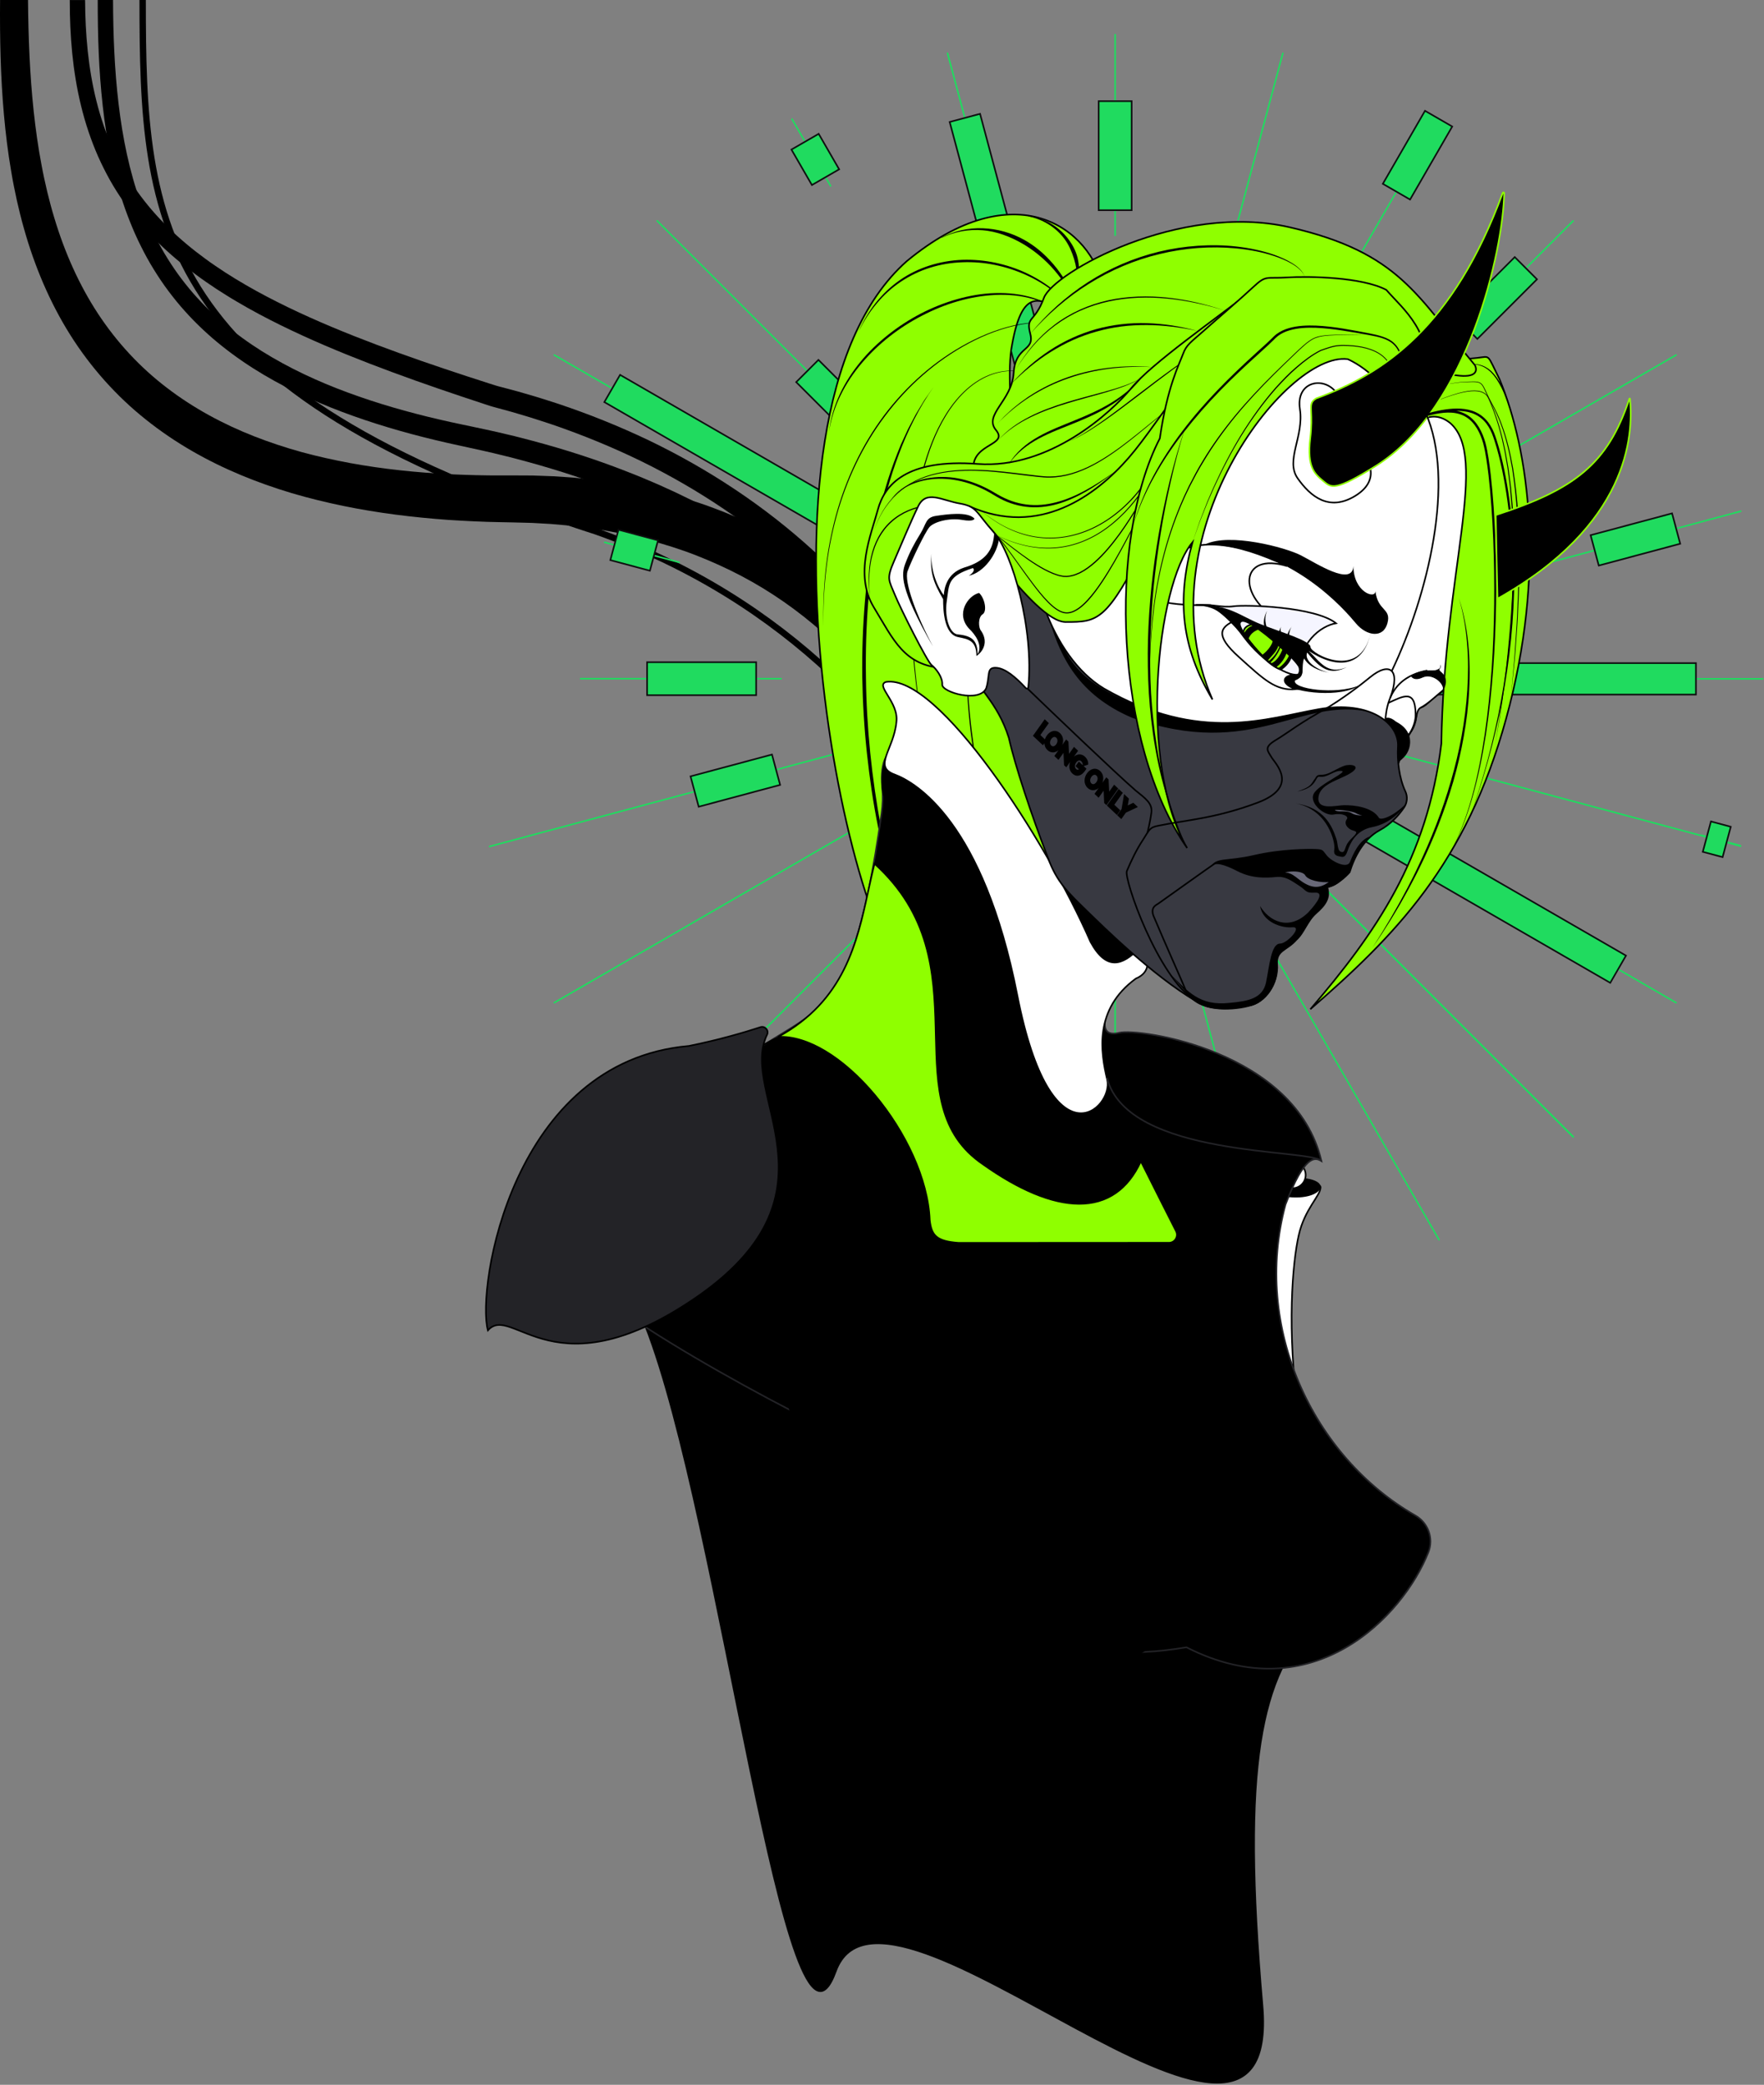 <svg width="1105" height="1306" viewBox="0 0 1105 1306" fill="none" xmlns="http://www.w3.org/2000/svg">
<rect x="0" y="0" width="1105" height="1306" fill="#808080" stroke="none"/>
<path d="M17.548 0C17.762 23.357 18.635 46.597 21.082 69.494C22.31 80.938 23.9 92.301 26.034 103.483C27.064 109.092 28.3 114.619 29.586 120.138C30.953 125.621 32.354 131.085 34.01 136.45C40.445 157.947 49.468 178.324 61.324 196.397C73.173 214.462 87.806 230.187 104.508 242.905C121.176 255.694 139.715 265.657 159.128 273.289C168.842 277.11 178.771 280.37 188.839 283.17C198.925 285.925 209.15 288.183 219.449 290.098C240.065 293.883 261.018 296.005 282.053 297.098C292.583 297.559 303.122 297.884 313.693 297.83L321.661 297.821L329.958 297.857C331.342 297.866 332.726 297.857 334.111 297.893L338.263 298.037L346.577 298.345L354.891 298.896C356.275 298.995 357.659 299.067 359.043 299.185L363.196 299.591C365.965 299.88 368.741 300.106 371.502 300.44L379.799 301.524C382.567 301.849 385.319 302.373 388.08 302.806C390.84 303.276 393.608 303.674 396.352 304.261L404.6 305.905L412.815 307.828C423.74 310.538 434.616 313.681 445.303 317.61C455.99 321.521 466.52 326.028 476.811 331.168C497.393 341.465 516.921 354.498 534.834 369.817C543.782 377.476 552.326 385.723 560.401 394.466C568.468 403.218 576.065 412.467 583.192 422.114C597.438 441.415 609.74 462.298 620.22 484.102C630.701 505.915 639.385 528.64 646.513 551.844C653.648 575.048 659.193 598.748 663.428 622.693C667.647 646.646 670.506 670.835 672.006 695.24L634.969 697.543C633.972 674.89 631.698 652.201 628.147 629.792C624.587 607.383 619.8 585.227 613.579 563.622C607.358 542.026 599.728 520.972 590.517 500.884C581.305 480.796 570.495 461.675 557.987 444.071C551.741 435.265 545.067 426.837 537.998 418.862C530.912 410.895 523.414 403.381 515.545 396.372C499.791 382.372 482.562 370.35 464.188 360.694C455.001 355.871 445.55 351.599 435.902 347.841C426.262 344.075 416.366 340.995 406.38 338.294L398.857 336.37L391.268 334.699C388.747 334.103 386.193 333.679 383.647 333.191C381.092 332.739 378.563 332.188 375.992 331.845L368.296 330.671C365.726 330.301 363.138 330.039 360.568 329.723L356.695 329.262C355.402 329.117 354.108 329.027 352.814 328.91L345.044 328.232L337.242 327.79L333.344 327.573C332.042 327.51 330.741 327.501 329.431 327.465L321.603 327.266L313.446 327.103C302.512 326.932 291.57 326.372 280.628 325.667C258.744 324.077 236.851 321.413 215.115 316.951C204.256 314.702 193.437 312.083 182.709 308.903C171.99 305.688 161.369 301.966 150.913 297.604C130.026 288.897 109.789 277.552 91.465 262.902C73.107 248.342 56.891 230.259 43.997 209.774C31.085 189.28 21.552 166.519 14.993 143.125C13.304 137.281 11.895 131.374 10.536 125.458C9.259 119.524 8.039 113.59 7.051 107.619C4.991 95.688 3.524 83.702 2.453 71.716C0.311 47.708 -0.151 23.773 0.039 0H17.548Z" fill="black"/>
<path d="M53.298 0C53.406 21.461 55.276 42.921 60.426 63.37C62.98 73.586 66.358 83.521 70.585 92.978C72.719 97.693 75.059 102.299 77.588 106.77C80.135 111.232 82.911 115.532 85.845 119.695C97.644 136.36 112.491 150.333 128.69 162.147C132.728 165.128 136.897 167.91 141.082 170.665C145.309 173.347 149.561 176.003 153.903 178.486C162.555 183.517 171.437 188.142 180.443 192.495C198.454 201.203 216.977 208.808 235.689 215.871C254.409 222.925 273.335 229.428 292.352 235.652L306.557 240.249L310.059 241.369C311.212 241.757 312.456 242.028 313.651 242.363L320.886 244.277C323.291 244.892 325.722 245.605 328.153 246.319L335.445 248.441C340.29 249.923 345.118 251.485 349.938 253.039C369.186 259.497 388.137 267.111 406.626 275.945C443.539 293.738 478.607 316.68 509.711 345.15C540.873 373.511 567.923 407.31 589.807 444.685C611.733 482.061 628.434 522.95 640.25 565.329C646.158 586.528 650.846 608.124 654.364 629.937C657.891 651.75 660.247 673.788 661.409 695.927L645.54 696.857C644.543 675.423 642.384 654.026 639.088 632.854C635.801 611.674 631.376 590.701 625.773 570.125C614.567 528.992 598.648 489.359 577.704 453.157C556.8 416.947 530.928 384.187 500.985 356.566C471.1 328.855 437.269 306.374 401.443 288.797C383.498 280.072 365.049 272.512 346.272 266.063C341.559 264.51 336.854 262.947 332.116 261.466L324.989 259.334C322.616 258.621 320.243 257.907 317.804 257.266L310.545 255.288C309.334 254.935 308.131 254.674 306.911 254.258L303.253 253.057L288.85 248.279C269.767 241.875 250.742 235.182 231.857 227.911C212.981 220.631 194.227 212.773 175.87 203.741C166.691 199.225 157.611 194.41 148.712 189.154C144.246 186.561 139.863 183.779 135.496 180.961C131.162 178.08 126.853 175.145 122.651 172.001C118.448 168.867 114.296 165.634 110.275 162.192C106.237 158.769 102.299 155.192 98.517 151.417C94.719 147.659 91.044 143.73 87.558 139.594C84.073 135.466 80.703 131.194 77.597 126.686C74.482 122.197 71.532 117.564 68.83 112.75C66.144 107.935 63.664 102.977 61.406 97.901C56.94 87.73 53.406 77.099 50.769 66.261C45.454 44.547 43.683 22.156 43.699 0.027H53.298V0Z" fill="black"/>
<path d="M70.807 0C70.889 21.732 71.722 43.436 74.251 64.816C76.772 86.177 81.016 107.267 88.184 127.057C89.989 131.988 91.958 136.848 94.1 141.599C96.267 146.341 98.624 150.965 101.137 155.481C103.666 159.988 106.41 164.342 109.294 168.578C112.186 172.814 115.3 176.852 118.53 180.79C121.768 184.71 125.213 188.431 128.747 192.044C132.323 195.612 136.015 199.044 139.838 202.314C147.501 208.817 155.625 214.706 164.087 220.017C181.035 230.603 199.179 239.012 217.817 245.885C236.471 252.768 255.603 258.241 274.95 262.73C284.639 265.015 294.296 266.876 304.241 269.053C309.193 270.065 314.104 271.275 319.023 272.44C323.95 273.56 328.836 274.915 333.739 276.179C353.316 281.4 372.712 287.596 391.737 295.021L398.864 297.83C401.245 298.751 403.585 299.808 405.942 300.783C408.29 301.795 410.663 302.752 413.003 303.809L420.007 306.988C421.168 307.521 422.347 308.036 423.508 308.596L426.977 310.285L433.915 313.654L440.779 317.213L444.206 318.992L447.601 320.862L454.382 324.61L461.081 328.539L464.426 330.508L467.73 332.568L474.33 336.704C483.039 342.404 491.633 348.329 499.971 354.688C508.285 361.083 516.45 367.73 524.303 374.812C532.147 381.902 539.76 389.317 547.077 397.076C554.361 404.871 561.356 413 568.03 421.436C569.678 423.568 571.367 425.654 572.974 427.822L577.794 434.325L582.457 440.964C584.015 443.177 585.481 445.462 586.997 447.702C598.92 465.821 609.425 485.059 618.373 505.111C627.313 525.172 634.737 546.009 640.736 567.298C652.774 609.894 659.003 654.17 661.4 698.356L645.539 699.341C643.455 656.194 637.646 613.29 626.283 572.139C620.623 551.573 613.595 531.485 605.124 512.156C596.646 492.836 586.684 474.32 575.347 456.87C573.905 454.711 572.512 452.507 571.037 450.375L566.596 443.981L562.015 437.712C560.491 435.617 558.876 433.612 557.31 431.552C550.958 423.414 544.284 415.565 537.329 408.023C530.334 400.526 523.059 393.346 515.544 386.463C508.021 379.59 500.186 373.123 492.201 366.899C484.184 360.703 475.912 354.914 467.516 349.341L461.138 345.294L457.95 343.28L454.712 341.347L448.235 337.49L441.668 333.805L438.381 331.972L435.06 330.219L428.411 326.715L421.696 323.355L418.334 321.693C417.205 321.142 416.068 320.636 414.939 320.112L408.134 316.96C405.868 315.912 403.552 314.964 401.27 313.961C398.971 312.986 396.697 311.947 394.382 311.026L387.436 308.235C368.897 300.846 349.946 294.65 330.764 289.394C325.961 288.12 321.173 286.756 316.337 285.618C311.508 284.444 306.688 283.215 301.835 282.186C292.22 280.009 282.225 278.004 272.412 275.61C252.736 270.886 233.208 265.16 214.068 257.934C194.936 250.708 176.174 241.884 158.492 230.657C149.659 225.03 141.131 218.761 133.057 211.815C129.028 208.32 125.122 204.653 121.348 200.823C117.608 196.948 113.957 192.956 110.522 188.738C107.102 184.511 103.798 180.166 100.733 175.614C97.676 171.062 94.776 166.383 92.098 161.551C89.445 156.71 86.965 151.76 84.691 146.693C82.449 141.617 80.389 136.45 78.511 131.221C71.062 110.23 66.802 88.209 64.339 66.188C61.875 44.141 61.183 22.021 61.224 0H70.807Z" fill="black"/>
<path d="M89.363 0C89.363 140.75 96.095 243.609 373.553 332.938C616.661 419.314 654.15 665.379 654.15 665.379" stroke="black" stroke-width="4" stroke-miterlimit="10"/>
<path d="M698.559 21.715L698.559 147.342" stroke="#20DB5F" stroke-linecap="round"/>
<rect x="688.229" y="63.368" width="20.66" height="68.312" fill="#20DB5F" stroke="#0E0E0F"/>
<path d="M698.566 512.186V830.951" stroke="#20DB5F" stroke-linecap="round"/>
<rect x="688.717" y="554.084" width="19.699" height="52.818" fill="#20DB5F" stroke="#20DB5F"/>
<path d="M985.434 712.124L760.033 486.723" stroke="#20DB5F" stroke-linecap="round"/>
<path d="M637.086 363.777L411.685 138.376" stroke="#20DB5F" stroke-linecap="round"/>
<rect x="550.024" y="262.786" width="19.699" height="52.818" transform="rotate(135 550.024 262.786)" fill="#20DB5F" stroke="#0E0E0F"/>
<path d="M347.209 222.399L623.268 381.782" stroke="#20DB5F" stroke-linecap="round"/>
<rect x="378.569" y="251.878" width="19.699" height="234.969" transform="rotate(-60 378.569 251.878)" fill="#20DB5F" stroke="#0E0E0F"/>
<path d="M901.42 73.902L742.038 349.961" stroke="#20DB5F" stroke-linecap="round"/>
<rect x="892.64" y="69.411" width="19.699" height="52.818" transform="rotate(30 892.64 69.411)" fill="#20DB5F" stroke="#0E0E0F"/>
<path d="M655.102 500.539L495.72 776.598" stroke="#20DB5F" stroke-linecap="round"/>
<rect x="625.623" y="531.899" width="19.699" height="52.818" transform="rotate(30 625.623 531.899)" fill="#20DB5F" stroke="#20DB5F"/>
<path d="M1090.43 320.253L782.528 402.756" stroke="#20DB5F" stroke-linecap="round"/>
<rect x="1047.41" y="321.583" width="19.699" height="52.818" transform="rotate(75 1047.41 321.583)" fill="#20DB5F" stroke="#0E0E0F"/>
<path d="M614.579 447.757L306.675 530.26" stroke="#20DB5F" stroke-linecap="round"/>
<rect x="483.586" y="472.659" width="19.699" height="52.818" transform="rotate(75 483.586 472.659)" fill="#20DB5F" stroke="#0E0E0F"/>
<path d="M496.136 74.627L520.295 116.472" stroke="#20DB5F" stroke-linecap="round"/>
<rect x="495.77" y="93.692" width="19.699" height="25.658" transform="rotate(-30 495.77 93.692)" fill="#20DB5F" stroke="#0E0E0F"/>
<path d="M742.033 500.542L901.416 776.601" stroke="#20DB5F" stroke-linecap="round"/>
<rect x="754.452" y="541.751" width="19.699" height="52.818" transform="rotate(-30 754.452 541.751)" fill="#20DB5F" stroke="#20DB5F"/>
<path d="M1049.91 222.405L773.855 381.788" stroke="#20DB5F" stroke-linecap="round"/>
<rect x="815.104" y="346.599" width="19.699" height="52.818" transform="rotate(60 815.104 346.599)" fill="#20DB5F" stroke="#20DB5F"/>
<path d="M623.27 468.724L347.211 628.107" stroke="#20DB5F" stroke-linecap="round"/>
<rect x="582.061" y="481.144" width="19.699" height="52.818" transform="rotate(60 582.061 481.144)" fill="#20DB5F" stroke="#20DB5F"/>
<path d="M1090.33 530.073L782.422 447.57" stroke="#20DB5F" stroke-linecap="round"/>
<path d="M760.037 486.721L985.438 712.122" stroke="#20DB5F" stroke-linecap="round"/>
<rect x="782.699" y="523.312" width="19.699" height="52.818" transform="rotate(-45 782.699 523.312)" fill="#20DB5F" stroke="#20DB5F"/>
<path d="M985.452 138.377L760.051 363.778" stroke="#20DB5F" stroke-linecap="round"/>
<rect x="948.861" y="161.039" width="19.699" height="52.818" transform="rotate(45 948.861 161.039)" fill="#20DB5F" stroke="#0E0E0F"/>
<path d="M637.109 486.725L411.707 712.126" stroke="#20DB5F" stroke-linecap="round"/>
<rect x="600.517" y="509.386" width="19.699" height="52.818" transform="rotate(45 600.517 509.386)" fill="#20DB5F" stroke="#20DB5F"/>
<path d="M1104.25 425.255L785.488 425.255" stroke="#20DB5F" stroke-linecap="round"/>
<rect x="1062.36" y="415.405" width="19.699" height="234.969" transform="rotate(90 1062.36 415.405)" fill="#20DB5F" stroke="#0E0E0F"/>
<path d="M363.701 425.16L489.328 425.16" stroke="#20DB5F" stroke-linecap="round"/>
<rect x="405.355" y="435.49" width="20.66" height="68.312" transform="rotate(-90 405.355 435.49)" fill="#20DB5F" stroke="#0E0E0F"/>
<path d="M593.563 33.382L676.065 341.286" stroke="#20DB5F" stroke-linecap="round"/>
<rect x="594.893" y="76.402" width="19.699" height="234.969" transform="rotate(-15 594.893 76.402)" fill="#20DB5F" stroke="#0E0E0F"/>
<path d="M721.08 509.233L803.583 817.137" stroke="#20DB5F" stroke-linecap="round"/>
<rect x="722.41" y="552.253" width="19.699" height="52.818" transform="rotate(-15 722.41 552.253)" fill="#20DB5F" stroke="#20DB5F"/>
<path d="M1049.9 628.104L773.844 468.722" stroke="#20DB5F" stroke-linecap="round"/>
<rect x="1018.54" y="598.625" width="19.699" height="234.969" transform="rotate(120 1018.54 598.625)" fill="#20DB5F" stroke="#0E0E0F"/>
<path d="M378.758 339.731L425.429 352.237" stroke="#20DB5F" stroke-linecap="round"/>
<rect x="382.324" y="350.884" width="19.699" height="25.658" transform="rotate(-75 382.324 350.884)" fill="#20DB5F" stroke="#0E0E0F"/>
<path d="M1065.8 523.181L1090.05 529.681" stroke="#20DB5F" stroke-linecap="round"/>
<rect x="1066.66" y="533.609" width="19.699" height="12.855" transform="rotate(-75 1066.66 533.609)" fill="#20DB5F" stroke="#0E0E0F"/>
<path d="M803.581 33.385L721.078 341.288" stroke="#20DB5F" stroke-linecap="round"/>
<rect x="736.079" y="247.251" width="19.699" height="52.818" transform="rotate(15 736.079 247.251)" fill="#20DB5F" stroke="#20DB5F"/>
<path d="M676.071 509.236L593.569 817.139" stroke="#20DB5F" stroke-linecap="round"/>
<rect x="655.713" y="547.157" width="19.699" height="52.818" transform="rotate(15 655.713 547.157)" fill="#20DB5F" stroke="#20DB5F"/>
<path d="M856.709 460.51C862.131 436.932 858.654 439.719 872.706 418.852C886.75 397.993 927.09 308.699 887.585 261.972C897.876 255.578 893.841 255.578 894.4 255.716C950.308 278.804 946.555 365.732 932.366 382.694C918.177 399.663 914.287 407.029 912.686 416.632C911.086 426.227 907.196 430.959 901.629 434.505C896.062 438.05 893.979 441.948 890.158 443.165C886.336 444.383 887.722 448.066 886.681 451.68C885.64 455.295 878.924 469.798 869.436 474.806C859.941 479.807 856.709 460.51 856.709 460.51Z" fill="white" stroke="black" stroke-miterlimit="10"/>
<path d="M672.846 199.938C653.373 187.143 640.861 176.851 633.9 216.349C622.904 270.518 682.847 552.967 656.85 590.895C644.299 609.212 582.081 611.532 573.612 612.803C538.288 618.087 455.946 262.945 567.976 163.642C635.569 107.734 683.552 142.361 691.477 180.749L672.846 199.938Z" fill="#8FFF00" stroke="black" stroke-miterlimit="10"/>
<path d="M674.788 197.442C670.623 191.944 665.745 187.028 660.308 182.839C654.902 178.62 648.975 175.074 642.734 172.264C630.267 166.636 616.53 163.726 602.869 164.293C596.046 164.53 589.254 165.625 582.729 167.662C576.205 169.683 570.002 172.685 564.313 176.468C558.623 180.259 553.523 184.93 549.143 190.198C544.71 195.436 541.049 201.309 537.933 207.45C540.735 201.148 544.288 195.168 548.561 189.723C552.865 184.302 557.949 179.47 563.647 175.496C575.064 167.501 588.932 163.312 602.8 162.769C609.753 162.531 616.721 163.167 623.521 164.591C630.313 166.031 636.96 168.206 643.216 171.2C649.48 174.178 655.399 177.869 660.767 182.257C666.097 186.668 670.906 191.737 674.788 197.442Z" fill="black"/>
<path d="M674.719 191.906C670.96 183.796 666.357 176.1 660.568 169.4C657.689 166.046 654.549 162.929 651.149 160.134C650.33 159.399 649.442 158.748 648.584 158.067C647.734 157.37 646.815 156.765 645.927 156.122C645.046 155.463 644.12 154.881 643.201 154.276C642.29 153.656 641.333 153.128 640.391 152.569C636.592 150.379 632.618 148.487 628.468 147.048C627.434 146.665 626.37 146.381 625.328 146.044C624.271 145.746 623.199 145.501 622.127 145.225C621.048 145.026 619.96 144.812 618.873 144.628C617.778 144.498 616.683 144.314 615.58 144.237C606.782 143.51 597.715 145.103 589.705 149.092L589.636 148.954C593.58 146.833 597.822 145.24 602.21 144.23C606.598 143.226 611.131 142.821 615.657 142.997C624.7 143.311 633.729 145.83 641.669 150.317C642.657 150.892 643.653 151.443 644.595 152.079C645.552 152.699 646.517 153.304 647.428 153.985C648.354 154.652 649.273 155.318 650.146 156.053C651.027 156.773 651.931 157.47 652.758 158.243C656.142 161.283 659.236 164.622 662.031 168.182C667.59 175.335 671.871 183.383 674.857 191.829L674.719 191.906Z" fill="black"/>
<path d="M668.395 198.552C662.223 193.345 654.941 189.547 647.23 187.365C639.519 185.113 631.425 184.394 623.43 184.761C607.395 185.534 591.713 190.382 577.508 197.787C563.25 205.123 550.339 215.162 539.925 227.383C534.725 233.494 530.2 240.202 526.669 247.423C523.086 254.613 520.574 262.355 519.303 270.327C520.229 262.301 522.611 254.46 525.996 247.101C529.418 239.75 533.875 232.904 539.021 226.633C544.159 220.346 550.063 214.717 556.411 209.663C562.767 204.617 569.605 200.183 576.803 196.431C584.024 192.717 591.59 189.677 599.401 187.457C607.204 185.251 615.267 183.812 623.392 183.597C631.501 183.367 639.695 184.225 647.452 186.652C655.171 189.095 662.445 193.077 668.395 198.552Z" fill="black"/>
<path d="M644.214 135.293C648.877 135.852 653.418 137.407 657.592 139.658C661.742 141.963 665.448 145.095 668.473 148.817L669.553 150.249L670.089 150.968L670.579 151.726C670.9 152.232 671.245 152.73 671.559 153.243L672.447 154.82C673.565 156.957 674.461 159.216 675.02 161.559C675.571 163.902 675.901 166.291 675.931 168.688C675.977 171.077 675.763 173.466 675.181 175.763L674.951 175.741C674.813 171.054 674.117 166.506 672.799 162.171C671.444 157.86 669.683 153.656 667.003 149.942C664.307 146.274 660.915 143.089 657.002 140.661C653.104 138.219 648.739 136.45 644.176 135.538L644.214 135.293Z" fill="black"/>
<path d="M671.45 210.789C670.11 208.178 667.828 206.141 665.194 204.901C662.575 203.614 659.711 202.91 656.824 202.527C651.035 201.807 645.154 202.274 639.426 203.323C633.683 204.349 628.07 205.98 622.595 207.994C617.12 210.001 611.805 212.443 606.667 215.185C586.084 226.196 568.265 242.093 554.328 260.762C540.269 279.386 530.214 300.896 524.019 323.371C520.979 334.635 518.743 346.129 517.487 357.73C516.155 369.331 515.627 381.017 515.81 392.702C515.504 381.024 515.902 369.316 517.112 357.692C518.322 346.06 520.52 334.543 523.522 323.233C529.648 300.674 539.656 279.056 553.708 260.295C567.775 241.596 585.716 225.699 606.415 214.733C611.591 211.999 616.928 209.572 622.434 207.581C627.932 205.582 633.576 203.951 639.35 202.956C645.108 201.968 651.02 201.554 656.832 202.343C659.726 202.749 662.598 203.492 665.217 204.816C667.866 206.095 670.141 208.17 671.45 210.789Z" fill="black"/>
<path d="M655.599 239.995C650.599 236.136 644.618 233.548 638.37 232.713C632.114 231.863 625.689 232.82 619.869 235.179C614.027 237.522 608.751 241.159 604.24 245.547C601.981 247.729 599.86 250.073 597.938 252.569L597.203 253.495L596.514 254.453L595.135 256.367C594.278 257.684 593.366 258.978 592.578 260.341C589.293 265.717 586.536 271.414 584.231 277.28C581.918 283.146 580.004 289.164 578.411 295.26C575.203 307.466 573.288 319.978 572.078 332.529C571.474 338.808 571.075 345.11 570.792 351.413C570.578 357.722 570.424 364.032 570.501 370.342C570.578 382.969 571.206 395.589 572.239 408.17C573.265 420.759 574.697 433.31 576.428 445.822C578.12 458.343 580.119 470.817 582.363 483.253C579.996 470.84 577.875 458.381 576.053 445.876C574.269 433.364 572.806 420.805 571.734 408.216C570.654 395.627 569.98 382.992 569.865 370.35C569.766 364.032 569.896 357.707 570.088 351.39C570.348 345.072 570.723 338.755 571.313 332.46C572.569 319.879 574.529 307.336 577.791 295.099C579.414 288.981 581.352 282.946 583.695 277.065C586.031 271.184 588.818 265.472 592.141 260.073C592.945 258.703 593.857 257.416 594.73 256.091L596.123 254.169L596.82 253.212L597.563 252.286C599.5 249.782 601.644 247.431 603.934 245.241C608.49 240.845 613.82 237.177 619.731 234.849C625.628 232.529 632.121 231.633 638.401 232.544C644.664 233.433 650.637 236.09 655.599 239.995Z" fill="black"/>
<path d="M584.876 242.292C575.817 255.295 568.703 269.538 563.159 284.325C557.546 299.096 553.404 314.396 550.325 329.88C544.192 360.877 541.925 392.572 542.438 424.159C542.79 455.762 546.075 487.326 551.887 518.401C554.797 533.938 558.427 549.345 562.93 564.507C567.363 579.684 572.739 594.601 579.248 609.043L576.728 603.668C575.909 601.868 574.998 600.099 574.263 598.261L571.958 592.786L570.809 590.045L569.745 587.273C568.351 583.567 566.858 579.891 565.617 576.123C564.331 572.379 562.991 568.642 561.858 564.844C557.125 549.705 553.289 534.298 550.157 518.745C546.994 503.201 544.728 487.48 543.035 471.705C541.351 455.931 540.409 440.072 540.148 424.205C539.957 408.339 540.478 392.457 541.818 376.637C543.181 360.824 545.279 345.057 548.61 329.535C551.918 314.013 556.275 298.69 562.126 283.927L564.354 278.405L566.85 272.999L568.098 270.296C568.512 269.393 568.918 268.489 569.4 267.624L572.18 262.363L573.566 259.736C574.033 258.863 574.577 258.036 575.082 257.179L578.16 252.094C579.141 250.371 580.358 248.801 581.476 247.163L584.876 242.292Z" fill="black"/>
<path d="M606.852 360.648L606.255 372.991L605.956 379.163L605.826 385.343C605.742 389.463 605.573 393.575 605.542 397.695L605.581 410.046C605.849 426.51 606.798 442.974 608.896 459.307C610.91 475.641 614.081 491.852 618.905 507.596C621.217 515.498 624.219 523.179 627.412 530.76C630.736 538.295 634.488 545.639 638.7 552.722C634.381 545.7 630.514 538.41 627.075 530.913C626.241 529.029 625.483 527.107 624.679 525.208L623.492 522.352C623.101 521.402 622.78 520.415 622.42 519.45L620.314 513.63C619.617 511.693 619.058 509.702 618.43 507.741C613.514 491.99 610.244 475.756 608.146 459.399C606.132 443.027 605.267 426.533 605.083 410.046C604.861 393.56 605.719 377.088 606.852 360.648Z" fill="black"/>
<path d="M874.583 482.242C878.756 471.115 879.032 465.548 883.205 459.292C888.665 452.37 885.985 445.248 890.158 443.158C894.332 441.075 899.86 435.684 905.282 431.304C909.034 427.651 910.811 425.361 912.794 415.759C913.521 407.412 923.262 388.222 942.452 376.261C957.476 343.717 937.65 266.49 889.668 254.391C875.762 239.367 870.961 249.422 864.283 239.405C857.606 229.389 832.987 189.616 760.807 257.623C688.627 325.629 628.546 366.528 644.818 392.396C661.09 418.263 683.205 475.013 744.956 477.93C806.706 480.848 874.583 482.242 874.583 482.242Z" fill="white" stroke="black" stroke-miterlimit="10"/>
<path d="M892.87 231.656C918.186 224.427 917.626 224.979 925.69 224.144C933.753 223.309 931.257 221.364 939.32 237.499C957.959 282.563 968.526 358.71 943.494 450.08C918.461 541.45 873.396 586.515 820.827 632.207C861.994 584.087 893.98 538.188 902.886 465.87C904.555 358.22 932.926 286.454 908.453 265.035C893.429 252.936 881.192 271.988 881.192 271.988L892.87 231.656Z" fill="#8FFF00" stroke="black" stroke-miterlimit="10"/>
<path d="M919.717 228.103C921.762 227.919 923.845 227.912 925.897 228.279C927.926 228.67 929.948 229.389 931.671 230.584C931.893 230.722 932.123 230.852 932.337 231.005L932.95 231.495L934.16 232.491L935.239 233.616C935.592 233.999 935.982 234.352 936.281 234.78L937.238 236.013C937.552 236.427 937.889 236.825 938.149 237.277C938.7 238.157 939.282 239.015 939.803 239.911L941.235 242.668C941.71 243.587 942.085 244.551 942.514 245.493L943.134 246.91C943.341 247.385 943.502 247.875 943.686 248.357C944.053 249.322 944.405 250.295 944.75 251.259C945.401 253.212 945.983 255.195 946.588 257.156C947.086 259.154 947.614 261.145 948.089 263.144C947.445 261.191 946.848 259.223 946.228 257.263C945.546 255.326 944.911 253.373 944.191 251.451C942.713 247.63 941.159 243.824 939.129 240.286C938.624 239.398 938.065 238.556 937.529 237.683C937.276 237.238 936.955 236.84 936.648 236.434L935.729 235.217C935.438 234.796 935.063 234.451 934.726 234.076L933.685 232.966L932.528 231.985L931.954 231.488C931.755 231.334 931.541 231.204 931.326 231.059C929.703 229.841 927.781 229.091 925.805 228.631C923.837 228.164 921.77 228.095 919.717 228.103Z" fill="black"/>
<path d="M898.851 242.086C903.576 241.205 908.293 240.256 913.064 239.589C915.445 239.252 917.865 239.145 920.262 239.076C921.464 239.046 922.666 238.969 923.876 239.015C925.078 239.061 926.349 239.206 927.422 239.888C928.509 240.569 929.129 241.703 929.703 242.752C930.27 243.824 930.753 244.927 931.266 246.014C932.276 248.189 933.318 250.356 934.497 252.446L936.212 255.624L937.828 258.863C938.785 261.076 939.834 263.251 940.615 265.533C944.023 274.561 946.167 283.995 947.867 293.468C949.337 302.979 950.486 312.55 951.045 322.161C952.186 341.381 952.102 360.655 951.091 379.86L950.777 387.066C950.662 389.471 950.448 391.867 950.287 394.264L949.253 408.637C949.092 411.034 948.84 413.431 948.595 415.82L947.867 422.995L946.412 437.346L947.676 422.98L948.311 415.797C948.526 413.4 948.748 411.011 948.87 408.607L949.835 394.218C949.981 391.821 950.187 389.425 950.287 387.02L950.57 379.814C951.497 360.617 951.489 341.358 950.272 322.184C949.759 312.589 948.656 303.04 947.232 293.544C945.578 284.095 943.487 274.684 940.133 265.686C939.36 263.412 938.326 261.245 937.384 259.04L935.791 255.816L934.091 252.638C932.92 250.532 931.886 248.35 930.875 246.167C930.37 245.08 929.887 243.977 929.336 242.913C928.777 241.871 928.18 240.807 927.199 240.179C926.235 239.551 925.017 239.383 923.838 239.321C922.651 239.26 921.449 239.314 920.246 239.337C917.842 239.375 915.445 239.451 913.064 239.758C908.316 240.37 903.591 241.259 898.851 242.086Z" fill="black"/>
<path d="M890.09 255.157C895.198 252.982 900.298 250.792 905.505 248.878C908.108 247.921 910.743 247.032 913.423 246.29C916.103 245.547 918.829 244.949 921.616 244.712C923.01 244.59 924.419 244.605 925.813 244.789C927.199 244.98 928.592 245.378 929.802 246.136C931.02 246.879 932 248.005 932.597 249.291C933.179 250.562 933.738 251.826 934.267 253.112C935.362 255.67 936.304 258.281 937.245 260.9C938.08 263.55 939.022 266.169 939.704 268.864L940.806 272.884C941.197 274.217 941.442 275.587 941.763 276.935C942.353 279.654 943.058 282.341 943.486 285.09C943.969 287.824 944.474 290.558 944.934 293.299L946.036 301.562C946.205 302.94 946.435 304.311 946.549 305.697L946.925 309.847L947.675 318.148L948.104 326.464C948.226 329.236 948.418 332.008 948.479 334.788C949.061 357.002 947.775 379.217 945.653 401.309L944.842 409.594L944.436 413.737C944.298 415.116 944.091 416.494 943.923 417.865L941.779 434.374C941.12 439.888 940.117 445.348 939.244 450.83L936.556 467.256C939.941 445.325 943.249 423.37 945.163 401.255C947.193 379.171 948.387 356.972 947.729 334.803C947.675 332.031 947.499 329.267 947.384 326.495L946.994 318.186L946.274 309.901L945.914 305.758C945.807 304.38 945.577 303.009 945.416 301.631L944.352 293.383C943.908 290.65 943.41 287.924 942.935 285.19C942.514 282.449 941.825 279.761 941.25 277.05C940.929 275.702 940.691 274.332 940.309 273.007L939.221 268.994C938.555 266.306 937.621 263.695 936.801 261.046C935.875 258.434 934.948 255.823 933.868 253.273C932.735 250.785 932.038 247.859 929.603 246.473C928.455 245.754 927.122 245.363 925.774 245.172C924.419 244.98 923.041 244.965 921.662 245.072C918.913 245.271 916.187 245.838 913.515 246.542C910.835 247.247 908.2 248.104 905.589 249.039C900.344 250.907 895.221 253.044 890.09 255.157Z" fill="black"/>
<path d="M913.874 374.768C915.452 379.347 916.646 384.064 917.596 388.82C918.538 393.575 919.273 398.384 919.74 403.216C920.023 405.628 920.131 408.055 920.314 410.475L920.468 414.112C920.521 415.322 920.567 416.54 920.567 417.75L920.605 421.395C920.613 422.612 920.575 423.822 920.559 425.032C920.544 427.46 920.429 429.887 920.314 432.314C919.847 442.017 918.653 451.68 916.953 461.237C915.26 470.801 913.04 480.274 910.36 489.601C907.641 498.927 904.471 508.109 900.933 517.152C897.411 526.196 893.482 535.086 889.163 543.77C888.068 545.937 887.042 548.135 885.886 550.264L882.486 556.696C881.337 558.833 880.128 560.931 878.948 563.052L877.172 566.222L875.319 569.346L871.574 575.58L867.676 581.721L865.724 584.784L863.702 587.801L859.636 593.82L863.511 587.671L865.456 584.608L867.332 581.499L871.076 575.281L874.668 568.971L876.467 565.824L878.198 562.631C879.339 560.502 880.526 558.388 881.636 556.244L884.937 549.781C886.062 547.637 887.05 545.432 888.107 543.257C896.492 525.828 903.544 507.757 908.889 489.179C914.319 470.64 917.895 451.527 919.143 432.246C919.748 422.605 919.824 412.918 918.99 403.285C918.637 398.46 918.025 393.659 917.198 388.896C916.355 384.125 915.291 379.401 913.874 374.768Z" fill="black"/>
<path d="M801.354 388.536C774.928 373.796 776.283 345.455 806.324 354.636C772.286 338.816 750.73 336.94 732.505 348.763C714.426 356.551 694.394 380.335 757.959 379.079C774.928 382.969 801.354 388.536 801.354 388.536Z" fill="white" stroke="black" stroke-miterlimit="10"/>
<path d="M870.892 437.077C877.569 419.136 870.333 414.411 858.372 424.144C846.411 433.877 816.646 456.964 779.093 465.87" stroke="black" stroke-miterlimit="10"/>
<path d="M867.56 465.311C867.56 449.873 865.684 425.461 894.055 420.039" stroke="black" stroke-miterlimit="10"/>
<path d="M875.066 470.526C875.901 475.848 873.711 480.121 879.446 474.385C885.182 468.65 886.958 454.253 867.761 449.766C866.413 455.295 875.066 470.526 875.066 470.526Z" fill="black"/>
<path d="M813.522 887.142C805.803 832.276 809.723 790.757 813.522 773.864C817.274 757.171 827.137 749.245 827.236 743.716C827.343 738.188 782.646 739.857 782.332 746.328C782.018 752.798 782.746 884.332 796.729 886.836C810.711 889.332 821.24 942.009 813.522 887.142Z" fill="white" stroke="black" stroke-miterlimit="10"/>
<path d="M746.349 945.133C800.802 945.761 860.883 978.933 825.206 1013.97C789.53 1049.02 777.637 1105.35 790.785 1256.18C803.933 1407.01 554.213 1150.41 523.545 1234.9C492.876 1319.4 451.365 950.241 404.217 830.492C509.148 773.229 746.349 945.133 746.349 945.133Z" fill="black" stroke="black" stroke-miterlimit="10"/>
<path d="M806.922 749.865C828.225 752.278 836.687 738.463 812.902 737.766C784.807 736.235 784.807 747.361 806.922 749.865Z" fill="black"/>
<path d="M809.617 744.344C814.188 744.344 817.894 740.638 817.894 736.067C817.894 731.495 814.188 727.789 809.617 727.789C805.045 727.789 801.339 731.495 801.339 736.067C801.339 740.638 805.045 744.344 809.617 744.344Z" fill="white" stroke="black" stroke-miterlimit="10"/>
<path d="M679.2 602.121C687.99 613.423 692.141 627.429 692.095 641.749C692.08 646.282 694.936 648.556 701.215 646.948C713.176 643.885 811.645 658.074 827.779 727.337C823.743 724.833 817.212 723.164 805.25 754.598C784.575 831.403 822.128 912.397 886.581 949.337C894.629 953.947 898.167 963.718 894.767 972.348C879.039 1012.28 822.411 1072.24 743.217 1031.92C592.248 1057.22 676.083 916.946 563.027 912.589C540.544 911.723 388.159 828.072 376.045 809.112C334.235 743.671 386.896 727.329 454.068 672.884C507.892 625.53 531.654 655.295 552.207 509.663C552.98 504.181 553.164 498.614 552.628 493.1C551.073 477.172 556.097 465.051 565.194 475.871C575.486 488.107 627.641 510.36 646.831 550.838C656.189 570.564 668.762 588.705 679.2 602.121Z" fill="black" stroke="#232327" stroke-miterlimit="10"/>
<path d="M554.368 476.675C552.545 480.013 550.715 491.906 553.587 499.517C598.858 525.384 616.379 611.34 620.552 666C624.725 720.66 671.873 734.428 691.897 720.238C711.922 706.049 691.063 679.347 690.649 658.901C690.236 638.456 630.568 554.59 612.626 520.376C594.685 486.17 554.368 476.675 554.368 476.675Z" fill="black"/>
<path d="M634.489 547C596.489 554 684.988 641 712.489 600.5C730.99 581.5 720.088 588.8 710.488 566C698.488 537.5 672.489 540 634.489 547Z" fill="black"/>
<path d="M713.385 594.234C703.162 604.663 693.146 608.423 683.138 590.06C655.042 525.668 587.449 421.908 554.904 427.199C548.227 429.703 563.182 439.857 561.513 452.37C559.844 469.683 546.703 480.113 560.265 485.121C573.826 490.129 615.966 514.955 637.246 623.439C658.526 731.924 697.748 693.95 693.575 676.43C689.402 658.909 685.228 632.2 711.517 613.01C721.533 608.836 719.236 599.869 716.104 596.738C712.972 593.613 713.385 594.234 713.385 594.234Z" fill="white" stroke="black" stroke-miterlimit="10"/>
<path d="M875.692 467.807C876.611 453.419 858.585 438.601 826.247 444.23C793.91 449.866 751.77 465.923 691.482 431.296C658.103 411.057 640.582 355.984 646.839 314.258C646.004 299.234 618.467 302.159 627.228 340.96C633.798 370.066 645.307 401.462 643.99 428.999C639.755 415.016 614.08 409.801 612.073 424.129C611.162 430.645 624.731 439.153 631.96 462.24C635.858 479.761 646.15 510.644 656.441 537.345C662.008 552.645 669.237 559.323 680.639 570.449C692.041 581.575 722.082 611.057 748.791 626.916C759.642 634.145 772.154 631.365 783.281 629.695C791.344 628.302 801.085 616.9 799.974 603.828C799.415 595.206 806.093 595.482 811.935 588.804C816.943 584.355 818.751 576.981 824.456 571.973C830.16 566.965 833.354 562.516 831.409 555.838C838.783 554.169 845.453 546.381 845.453 546.381C848.232 537.2 853.937 525.66 864.229 520.093C871.412 516.211 876.19 510.674 879.483 505.904C881.558 502.894 881.872 499.027 880.325 495.719C876.389 487.342 875.172 475.986 875.692 467.807Z" fill="#383941" stroke="black" stroke-miterlimit="10"/>
<mask id="path-84-outside-1_2_54" maskUnits="userSpaceOnUse" x="646.363" y="450.086" width="67" height="64" fill="black">
<rect fill="white" x="646.363" y="450.086" width="67" height="64"/>
<path fill-rule="evenodd" clip-rule="evenodd" d="M654.581 452.086L648.363 460.816L653.179 465.357L654.091 464.078L650.377 460.579L655.683 453.128L654.581 452.086ZM663.334 460.02C661.182 457.998 658.394 458.748 656.58 461.291C654.78 463.81 654.681 467.118 656.84 469.14C658.999 471.184 661.802 470.419 663.594 467.899C665.401 465.349 665.493 462.057 663.334 460.02ZM662.346 461.406C663.778 462.746 663.739 465.02 662.453 466.827C661.174 468.619 659.252 469.094 657.828 467.746C656.411 466.414 656.442 464.155 657.713 462.363C658.999 460.563 660.929 460.073 662.346 461.406ZM667.806 479.14L667.515 478.865L667.056 468.657L662.89 474.508L661.787 473.466L668.005 464.737L668.296 465.012L668.817 475.136L672.921 469.377L674.024 470.418L667.806 479.14ZM675.073 479.791L677.248 481.844L677.209 481.889C676.183 483.329 674.644 483.628 673.419 482.471C671.972 481.101 672.056 478.872 673.327 477.081C674.613 475.273 676.543 474.76 677.983 476.116C679.154 477.218 679.223 478.719 679.223 478.719L680.671 478.237C680.671 478.237 680.701 476.391 678.971 474.76C676.811 472.723 674.008 473.466 672.194 476.009C670.402 478.52 670.279 481.805 672.454 483.857C674.483 485.772 676.872 485.06 678.741 482.441L679.269 481.698L675.946 478.566L675.073 479.791ZM681.727 484.999C683.542 482.456 686.329 481.706 688.481 483.727C690.641 485.764 690.549 489.057 688.741 491.607C686.95 494.126 684.147 494.892 681.988 492.848C679.836 490.818 679.935 487.51 681.727 484.999ZM687.601 490.535C688.887 488.728 688.925 486.453 687.493 485.113C686.077 483.781 684.147 484.271 682.86 486.071C681.589 487.862 681.559 490.121 682.975 491.454C684.407 492.794 686.329 492.319 687.601 490.535ZM692.662 502.573L692.953 502.848L699.171 494.119L698.069 493.077L693.964 498.836L693.444 488.72L693.153 488.444L686.935 497.174L688.037 498.215L692.203 492.365L692.662 502.573ZM694.7 504.487L700.918 495.757L702.021 496.799L696.714 504.25L700.428 507.749L699.516 509.028L694.7 504.487ZM711.017 505.276L709.745 504.081L705.741 506.018L705.189 506.348L705.067 506.233L705.25 505.559L706.1 500.651L704.822 499.441L703.52 507.228L701.146 510.559L702.249 511.601L704.622 508.27L711.017 505.276Z"/>
</mask>
<path fill-rule="evenodd" clip-rule="evenodd" d="M654.581 452.086L648.363 460.816L653.179 465.357L654.091 464.078L650.377 460.579L655.683 453.128L654.581 452.086ZM663.334 460.02C661.182 457.998 658.394 458.748 656.58 461.291C654.78 463.81 654.681 467.118 656.84 469.14C658.999 471.184 661.802 470.419 663.594 467.899C665.401 465.349 665.493 462.057 663.334 460.02ZM662.346 461.406C663.778 462.746 663.739 465.02 662.453 466.827C661.174 468.619 659.252 469.094 657.828 467.746C656.411 466.414 656.442 464.155 657.713 462.363C658.999 460.563 660.929 460.073 662.346 461.406ZM667.806 479.14L667.515 478.865L667.056 468.657L662.89 474.508L661.787 473.466L668.005 464.737L668.296 465.012L668.817 475.136L672.921 469.377L674.024 470.418L667.806 479.14ZM675.073 479.791L677.248 481.844L677.209 481.889C676.183 483.329 674.644 483.628 673.419 482.471C671.972 481.101 672.056 478.872 673.327 477.081C674.613 475.273 676.543 474.76 677.983 476.116C679.154 477.218 679.223 478.719 679.223 478.719L680.671 478.237C680.671 478.237 680.701 476.391 678.971 474.76C676.811 472.723 674.008 473.466 672.194 476.009C670.402 478.52 670.279 481.805 672.454 483.857C674.483 485.772 676.872 485.06 678.741 482.441L679.269 481.698L675.946 478.566L675.073 479.791ZM681.727 484.999C683.542 482.456 686.329 481.706 688.481 483.727C690.641 485.764 690.549 489.057 688.741 491.607C686.95 494.126 684.147 494.892 681.988 492.848C679.836 490.818 679.935 487.51 681.727 484.999ZM687.601 490.535C688.887 488.728 688.925 486.453 687.493 485.113C686.077 483.781 684.147 484.271 682.86 486.071C681.589 487.862 681.559 490.121 682.975 491.454C684.407 492.794 686.329 492.319 687.601 490.535ZM692.662 502.573L692.953 502.848L699.171 494.119L698.069 493.077L693.964 498.836L693.444 488.72L693.153 488.444L686.935 497.174L688.037 498.215L692.203 492.365L692.662 502.573ZM694.7 504.487L700.918 495.757L702.021 496.799L696.714 504.25L700.428 507.749L699.516 509.028L694.7 504.487ZM711.017 505.276L709.745 504.081L705.741 506.018L705.189 506.348L705.067 506.233L705.25 505.559L706.1 500.651L704.822 499.441L703.52 507.228L701.146 510.559L702.249 511.601L704.622 508.27L711.017 505.276Z" fill="white"/>
<path d="M648.363 460.816L647.548 460.236L647.043 460.946L647.677 461.544L648.363 460.816ZM654.581 452.086L655.267 451.359L654.432 450.571L653.766 451.506L654.581 452.086ZM653.179 465.357L652.493 466.084L653.328 466.871L653.994 465.937L653.179 465.357ZM654.091 464.078L654.905 464.658L655.411 463.948L654.776 463.35L654.091 464.078ZM650.377 460.579L649.562 459.998L649.056 460.708L649.691 461.306L650.377 460.579ZM655.683 453.128L656.498 453.708L657.003 452.999L656.37 452.401L655.683 453.128ZM656.58 461.291L657.393 461.872L657.394 461.872L656.58 461.291ZM663.334 460.02L664.02 459.292L664.018 459.291L663.334 460.02ZM656.84 469.14L657.528 468.414L657.523 468.41L656.84 469.14ZM663.594 467.899L664.409 468.479L664.41 468.477L663.594 467.899ZM662.453 466.827L663.267 467.408L663.268 467.407L662.453 466.827ZM662.346 461.406L661.661 462.134L661.663 462.136L662.346 461.406ZM657.828 467.746L658.515 467.02L658.513 467.018L657.828 467.746ZM657.713 462.363L656.899 461.781L656.897 461.784L657.713 462.363ZM667.515 478.865L666.516 478.91L666.534 479.313L666.828 479.591L667.515 478.865ZM667.806 479.14L667.119 479.866L667.953 480.657L668.621 479.721L667.806 479.14ZM667.056 468.657L668.055 468.612L667.924 465.713L666.241 468.077L667.056 468.657ZM662.89 474.508L662.203 475.235L663.038 476.023L663.705 475.088L662.89 474.508ZM661.787 473.466L660.973 472.886L660.468 473.595L661.101 474.193L661.787 473.466ZM668.005 464.737L668.693 464.011L667.858 463.22L667.191 464.156L668.005 464.737ZM668.296 465.012L669.295 464.961L669.274 464.561L668.984 464.286L668.296 465.012ZM668.817 475.136L667.818 475.187L667.966 478.053L669.631 475.716L668.817 475.136ZM672.921 469.377L673.608 468.65L672.773 467.862L672.107 468.797L672.921 469.377ZM674.024 470.418L674.838 470.999L675.344 470.29L674.711 469.691L674.024 470.418ZM677.248 481.844L678.016 482.484L678.618 481.761L677.934 481.116L677.248 481.844ZM675.073 479.791L674.258 479.211L673.753 479.921L674.387 480.519L675.073 479.791ZM677.209 481.889L676.441 481.249L676.417 481.278L676.395 481.309L677.209 481.889ZM673.419 482.471L672.731 483.198L672.732 483.199L673.419 482.471ZM673.327 477.081L672.512 476.501L672.511 476.502L673.327 477.081ZM677.983 476.116L677.297 476.844L677.297 476.844L677.983 476.116ZM679.223 478.719L678.224 478.765L678.285 480.086L679.539 479.668L679.223 478.719ZM680.671 478.237L680.987 479.186L681.659 478.962L681.67 478.253L680.671 478.237ZM678.971 474.76L678.284 475.488L678.285 475.488L678.971 474.76ZM672.194 476.009L671.38 475.427L671.38 475.428L672.194 476.009ZM672.454 483.857L671.768 484.585L671.768 484.585L672.454 483.857ZM678.741 482.441L679.555 483.022L679.556 483.02L678.741 482.441ZM679.269 481.698L680.084 482.278L680.589 481.568L679.955 480.97L679.269 481.698ZM675.946 478.566L676.632 477.838L675.797 477.052L675.131 477.986L675.946 478.566ZM688.481 483.727L689.167 483L689.166 482.999L688.481 483.727ZM681.727 484.999L680.913 484.418L680.913 484.418L681.727 484.999ZM688.741 491.607L689.556 492.187L689.557 492.185L688.741 491.607ZM681.988 492.848L682.675 492.121L682.674 492.12L681.988 492.848ZM687.493 485.113L686.808 485.842L686.81 485.844L687.493 485.113ZM687.601 490.535L688.415 491.115L688.415 491.115L687.601 490.535ZM682.86 486.071L682.047 485.489L682.045 485.492L682.86 486.071ZM682.975 491.454L682.29 492.182L682.292 492.184L682.975 491.454ZM692.953 502.848L692.266 503.574L693.101 504.365L693.768 503.428L692.953 502.848ZM692.662 502.573L691.663 502.617L691.682 503.021L691.975 503.298L692.662 502.573ZM699.171 494.119L699.986 494.699L700.491 493.989L699.858 493.392L699.171 494.119ZM698.069 493.077L698.755 492.35L697.921 491.562L697.254 492.497L698.069 493.077ZM693.964 498.836L692.966 498.887L693.113 501.753L694.779 499.416L693.964 498.836ZM693.444 488.72L694.442 488.669L694.422 488.269L694.131 487.994L693.444 488.72ZM693.153 488.444L693.84 487.718L693.005 486.927L692.338 487.864L693.153 488.444ZM686.935 497.174L686.12 496.594L685.615 497.303L686.248 497.901L686.935 497.174ZM688.037 498.215L687.351 498.942L688.186 499.731L688.852 498.795L688.037 498.215ZM692.203 492.365L693.202 492.32L693.072 489.421L691.388 491.785L692.203 492.365ZM700.918 495.757L701.604 495.03L700.77 494.242L700.103 495.177L700.918 495.757ZM694.7 504.487L693.885 503.907L693.38 504.617L694.014 505.215L694.7 504.487ZM702.021 496.799L702.835 497.379L703.34 496.67L702.707 496.072L702.021 496.799ZM696.714 504.25L695.899 503.669L695.394 504.38L696.028 504.977L696.714 504.25ZM700.428 507.749L701.242 508.329L701.748 507.619L701.114 507.021L700.428 507.749ZM699.516 509.028L698.83 509.755L699.665 510.542L700.331 509.608L699.516 509.028ZM709.745 504.081L710.43 503.352L709.929 502.881L709.31 503.181L709.745 504.081ZM711.017 505.276L711.441 506.181L712.775 505.556L711.701 504.547L711.017 505.276ZM705.741 506.018L705.305 505.118L705.265 505.137L705.228 505.16L705.741 506.018ZM705.189 506.348L704.505 507.077L705.055 507.593L705.702 507.206L705.189 506.348ZM705.067 506.233L704.102 505.97L703.943 506.551L704.383 506.963L705.067 506.233ZM705.25 505.559L706.215 505.822L706.228 505.776L706.236 505.73L705.25 505.559ZM706.1 500.651L707.086 500.821L707.177 500.293L706.788 499.924L706.1 500.651ZM704.822 499.441L705.509 498.714L704.145 497.424L703.835 499.276L704.822 499.441ZM703.52 507.228L704.334 507.809L704.468 507.621L704.506 507.393L703.52 507.228ZM701.146 510.559L700.332 509.979L699.826 510.688L700.459 511.286L701.146 510.559ZM702.249 511.601L701.562 512.328L702.397 513.116L703.063 512.181L702.249 511.601ZM704.622 508.27L704.198 507.364L703.961 507.476L703.808 507.689L704.622 508.27ZM649.177 461.396L655.395 452.666L653.766 451.506L647.548 460.236L649.177 461.396ZM653.865 464.629L649.049 460.088L647.677 461.544L652.493 466.084L653.865 464.629ZM653.276 463.498L652.365 464.777L653.994 465.937L654.905 464.658L653.276 463.498ZM649.691 461.306L653.405 464.806L654.776 463.35L651.062 459.851L649.691 461.306ZM654.869 452.548L649.562 459.998L651.191 461.159L656.498 453.708L654.869 452.548ZM653.894 452.813L654.997 453.855L656.37 452.401L655.267 451.359L653.894 452.813ZM657.394 461.872C658.195 460.75 659.148 460.11 660.038 459.922C660.891 459.741 661.797 459.948 662.649 460.748L664.018 459.291C662.719 458.07 661.155 457.641 659.623 457.965C658.127 458.282 656.78 459.29 655.766 460.71L657.394 461.872ZM657.523 468.41C655.834 466.828 655.794 464.111 657.393 461.872L655.766 460.71C653.766 463.509 653.527 467.408 656.157 469.87L657.523 468.41ZM662.779 467.32C661.991 468.428 661.041 469.065 660.149 469.252C659.295 469.432 658.383 469.224 657.528 468.414L656.152 469.866C657.456 471.1 659.026 471.532 660.56 471.21C662.058 470.895 663.405 469.89 664.409 468.479L662.779 467.32ZM662.647 460.747C664.342 462.345 664.387 465.051 662.778 467.321L664.41 468.477C666.416 465.647 666.644 461.768 664.02 459.292L662.647 460.747ZM663.268 467.407C664.746 465.33 664.938 462.462 663.029 460.675L661.663 462.136C662.617 463.029 662.733 464.71 661.638 466.247L663.268 467.407ZM657.141 468.472C658.08 469.362 659.248 469.688 660.403 469.442C661.524 469.203 662.521 468.453 663.267 467.408L661.639 466.246C661.106 466.993 660.503 467.376 659.987 467.486C659.505 467.588 659 467.478 658.515 467.02L657.141 468.472ZM656.897 461.784C655.432 463.849 655.254 466.698 657.143 468.475L658.513 467.018C657.568 466.129 657.451 464.46 658.529 462.941L656.897 461.784ZM663.031 460.677C662.09 459.792 660.919 459.479 659.765 459.733C658.646 459.98 657.648 460.734 656.899 461.781L658.526 462.944C659.064 462.192 659.674 461.801 660.196 461.686C660.683 461.579 661.185 461.687 661.661 462.134L663.031 460.677ZM666.828 479.591L667.119 479.866L668.494 478.414L668.203 478.139L666.828 479.591ZM666.057 468.702L666.516 478.91L668.514 478.82L668.055 468.612L666.057 468.702ZM663.705 475.088L667.87 469.237L666.241 468.077L662.075 473.928L663.705 475.088ZM661.101 474.193L662.203 475.235L663.577 473.781L662.474 472.739L661.101 474.193ZM667.191 464.156L660.973 472.886L662.602 474.046L668.82 465.317L667.191 464.156ZM668.984 464.286L668.693 464.011L667.318 465.463L667.609 465.738L668.984 464.286ZM669.816 475.084L669.295 464.961L667.298 465.064L667.818 475.187L669.816 475.084ZM672.107 468.797L668.003 474.555L669.631 475.716L673.736 469.957L672.107 468.797ZM674.711 469.691L673.608 468.65L672.235 470.104L673.338 471.146L674.711 469.691ZM668.621 479.721L674.838 470.999L673.21 469.838L666.992 478.56L668.621 479.721ZM677.934 481.116L675.759 479.064L674.387 480.519L676.561 482.571L677.934 481.116ZM677.978 482.53L678.016 482.484L676.479 481.203L676.441 481.249L677.978 482.53ZM672.732 483.199C673.54 483.961 674.536 484.308 675.552 484.141C676.543 483.977 677.397 483.349 678.024 482.47L676.395 481.309C675.995 481.87 675.567 482.111 675.226 482.167C674.909 482.22 674.523 482.138 674.105 481.744L672.732 483.199ZM672.511 476.502C671.056 478.553 670.805 481.374 672.731 483.198L674.106 481.745C673.138 480.828 673.055 479.192 674.143 477.659L672.511 476.502ZM678.668 475.388C677.716 474.491 676.538 474.176 675.378 474.436C674.256 474.688 673.259 475.452 672.512 476.501L674.142 477.66C674.681 476.902 675.293 476.505 675.816 476.388C676.303 476.279 676.809 476.385 677.297 476.844L678.668 475.388ZM679.223 478.719C680.222 478.673 680.222 478.673 680.222 478.673C680.222 478.673 680.222 478.672 680.222 478.672C680.222 478.671 680.222 478.671 680.222 478.67C680.222 478.669 680.222 478.668 680.222 478.666C680.222 478.664 680.222 478.661 680.221 478.657C680.221 478.65 680.22 478.642 680.22 478.632C680.218 478.612 680.216 478.587 680.213 478.556C680.207 478.495 680.198 478.413 680.182 478.313C680.151 478.113 680.095 477.84 679.995 477.527C679.797 476.905 679.412 476.088 678.668 475.387L677.297 476.844C677.725 477.246 677.961 477.731 678.09 478.135C678.153 478.335 678.188 478.506 678.206 478.622C678.215 478.68 678.22 478.724 678.223 478.749C678.224 478.761 678.224 478.769 678.225 478.772C678.225 478.774 678.225 478.774 678.225 478.773C678.225 478.772 678.225 478.771 678.225 478.77C678.224 478.769 678.224 478.769 678.224 478.768C678.224 478.767 678.224 478.767 678.224 478.767C678.224 478.766 678.224 478.766 678.224 478.766C678.224 478.766 678.224 478.765 679.223 478.719ZM680.354 477.288L678.907 477.771L679.539 479.668L680.987 479.186L680.354 477.288ZM678.285 475.488C679.005 476.167 679.349 476.879 679.515 477.41C679.599 477.676 679.638 477.897 679.656 478.044C679.664 478.117 679.668 478.171 679.67 478.202C679.67 478.217 679.67 478.227 679.671 478.23C679.671 478.232 679.671 478.232 679.671 478.23C679.671 478.229 679.671 478.228 679.671 478.226C679.671 478.226 679.671 478.225 679.671 478.224C679.671 478.223 679.671 478.223 679.671 478.222C679.671 478.222 679.671 478.221 679.671 478.221C679.671 478.221 679.671 478.22 680.671 478.237C681.67 478.253 681.67 478.253 681.67 478.252C681.67 478.252 681.67 478.252 681.67 478.251C681.67 478.251 681.67 478.25 681.67 478.249C681.67 478.248 681.67 478.246 681.67 478.245C681.671 478.241 681.671 478.237 681.671 478.233C681.671 478.224 681.67 478.214 681.67 478.201C681.67 478.177 681.669 478.145 681.667 478.107C681.664 478.031 681.656 477.928 681.641 477.802C681.61 477.552 681.549 477.209 681.424 476.811C681.173 476.011 680.666 474.984 679.656 474.033L678.285 475.488ZM673.007 476.59C673.807 475.469 674.763 474.832 675.656 474.646C676.514 474.468 677.427 474.679 678.284 475.488L679.657 474.033C678.355 472.805 676.787 472.369 675.249 472.688C673.748 473 672.395 474.006 671.38 475.427L673.007 476.59ZM673.14 483.13C671.433 481.519 671.415 478.822 673.008 476.589L671.38 475.428C669.389 478.218 669.126 482.092 671.768 484.585L673.14 483.13ZM677.927 481.86C677.071 483.06 676.187 483.69 675.419 483.878C674.712 484.051 673.946 483.89 673.14 483.13L671.768 484.585C672.991 485.739 674.434 486.179 675.896 485.82C677.298 485.476 678.542 484.441 679.555 483.022L677.927 481.86ZM678.454 481.118L677.926 481.861L679.556 483.02L680.084 482.278L678.454 481.118ZM675.26 479.294L678.583 482.426L679.955 480.97L676.632 477.838L675.26 479.294ZM675.887 480.372L676.76 479.146L675.131 477.986L674.258 479.211L675.887 480.372ZM689.166 482.999C687.866 481.778 686.303 481.349 684.771 481.673C683.274 481.99 681.927 482.997 680.913 484.418L682.541 485.58C683.342 484.457 684.296 483.818 685.185 483.63C686.038 483.449 686.944 483.656 687.796 484.456L689.166 482.999ZM689.557 492.185C691.563 489.355 691.792 485.476 689.167 483L687.795 484.455C689.489 486.053 689.534 488.759 687.926 491.029L689.557 492.185ZM681.3 493.574C682.604 494.808 684.173 495.239 685.708 494.917C687.206 494.603 688.553 493.598 689.556 492.187L687.927 491.027C687.138 492.135 686.188 492.773 685.297 492.96C684.442 493.14 683.531 492.932 682.675 492.121L681.3 493.574ZM680.913 484.418C678.92 487.211 678.684 491.107 681.301 493.575L682.674 492.12C680.987 490.53 680.95 487.809 682.541 485.579L680.913 484.418ZM686.81 485.844C687.765 486.737 687.88 488.418 686.786 489.955L688.415 491.115C689.894 489.038 690.086 486.17 688.177 484.383L686.81 485.844ZM683.674 486.652C684.212 485.9 684.822 485.509 685.343 485.394C685.831 485.287 686.333 485.395 686.808 485.842L688.178 484.385C687.237 483.5 686.066 483.187 684.913 483.441C683.794 483.688 682.796 484.441 682.047 485.489L683.674 486.652ZM683.66 490.725C682.716 489.837 682.599 488.168 683.676 486.649L682.045 485.492C680.58 487.557 680.402 490.406 682.29 492.182L683.66 490.725ZM686.786 489.955C686.258 490.696 685.657 491.078 685.14 491.188C684.656 491.291 684.147 491.181 683.659 490.724L682.292 492.184C683.236 493.067 684.403 493.39 685.556 493.144C686.677 492.906 687.672 492.158 688.415 491.115L686.786 489.955ZM693.641 502.122L693.35 501.847L691.975 503.298L692.266 503.574L693.641 502.122ZM698.357 493.538L692.139 502.268L693.768 503.428L699.986 494.699L698.357 493.538ZM697.382 493.804L698.485 494.846L699.858 493.392L698.755 492.35L697.382 493.804ZM694.779 499.416L698.883 493.658L697.254 492.497L693.15 498.255L694.779 499.416ZM692.445 488.771L692.966 498.887L694.963 498.784L694.442 488.669L692.445 488.771ZM692.465 489.17L692.756 489.446L694.131 487.994L693.84 487.718L692.465 489.17ZM687.749 497.754L693.967 489.024L692.338 487.864L686.12 496.594L687.749 497.754ZM688.724 497.488L687.621 496.447L686.248 497.901L687.351 498.942L688.724 497.488ZM691.388 491.785L687.223 497.635L688.852 498.795L693.018 492.945L691.388 491.785ZM693.661 502.528L693.202 492.32L691.204 492.41L691.663 502.617L693.661 502.528ZM700.103 495.177L693.885 503.907L695.514 505.067L701.732 496.337L700.103 495.177ZM702.707 496.072L701.604 495.03L700.231 496.484L701.334 497.526L702.707 496.072ZM697.528 504.83L702.835 497.379L701.206 496.219L695.899 503.669L697.528 504.83ZM701.114 507.021L697.4 503.522L696.028 504.977L699.742 508.477L701.114 507.021ZM700.331 509.608L701.242 508.329L699.613 507.169L698.702 508.448L700.331 509.608ZM694.014 505.215L698.83 509.755L700.202 508.3L695.386 503.759L694.014 505.215ZM709.061 504.81L710.332 506.004L711.701 504.547L710.43 503.352L709.061 504.81ZM706.176 506.919L710.181 504.981L709.31 503.181L705.305 505.118L706.176 506.919ZM705.702 507.206L706.253 506.877L705.228 505.16L704.676 505.489L705.702 507.206ZM704.383 506.963L704.505 507.077L705.873 505.618L705.75 505.503L704.383 506.963ZM704.286 505.296L704.102 505.97L706.031 506.496L706.215 505.822L704.286 505.296ZM705.115 500.48L704.265 505.388L706.236 505.73L707.086 500.821L705.115 500.48ZM704.134 500.167L705.413 501.377L706.788 499.924L705.509 498.714L704.134 500.167ZM704.506 507.393L705.808 499.606L703.835 499.276L702.533 507.064L704.506 507.393ZM701.96 511.14L704.334 507.809L702.705 506.648L700.332 509.979L701.96 511.14ZM702.935 510.874L701.833 509.832L700.459 511.286L701.562 512.328L702.935 510.874ZM703.808 507.689L701.434 511.021L703.063 512.181L705.437 508.85L703.808 507.689ZM710.593 504.37L704.198 507.364L705.047 509.175L711.441 506.181L710.593 504.37Z" fill="black" mask="url(#path-84-outside-1_2_54)"/>
<path d="M858.954 446.221C814.051 435.584 785.779 476.575 709.219 449.666C675.426 435.27 664.575 411.386 658.005 390.474C670.471 411.907 670.625 428.876 727.788 447.377C769.928 457.944 782.861 451.826 819.579 445.708C838.348 440.899 853.839 444.13 858.954 446.221Z" fill="black"/>
<path d="M755.04 340.968C809.424 342.775 842.941 382.831 849.473 390.619C856.013 398.407 866.443 400.076 869.084 390.481C871.726 380.886 863.104 383.107 861.572 370.311C861.71 375.595 847.804 371.008 847.804 354.598C847.107 367.807 824.303 352.653 814.7 347.783C805.113 342.92 770.34 333.601 755.04 340.968Z" fill="black"/>
<path d="M883.834 423.585C891.063 418.301 897.043 420.667 899.693 419.687C902.335 418.715 902.197 418.294 902.472 416.349C903.307 419.128 900.091 418.753 902.748 420.935C906.47 423.998 906.523 428.325 904.073 432.445C904.348 427.437 896.913 421.77 891.208 424.412C885.503 427.061 883.834 423.585 883.834 423.585Z" fill="black"/>
<path d="M923.883 228.731C887.586 185.336 876.735 158.22 807.894 142.361C739.052 126.503 659.774 170.733 653.931 186.591C648.088 202.45 642.46 197.856 645.377 209.12C648.295 220.384 635.989 216.425 634.948 233.739C633.906 251.053 615.965 259.813 623.89 269.415C631.816 279.01 609.915 277.555 609.701 292.779C609.487 308.002 634.32 316.77 656.435 301.746C678.55 286.721 765.754 176.989 851.289 214.128C936.824 251.267 923.883 228.731 923.883 228.731Z" fill="#8FFF00" stroke="black" stroke-miterlimit="10"/>
<path d="M869.505 440.409C879.238 435.96 886.475 431.648 886.75 447.086C887.026 455.984 880.44 462.983 880.44 462.983C878.074 454.361 870.899 448.334 867.798 450.562" stroke="black" stroke-miterlimit="10"/>
<path d="M596.207 314.687C602.249 318.217 647.252 389.654 667.553 389.654C687.86 389.654 693.144 389.379 718.452 339.306C743.768 289.233 773.809 236.94 742.375 241.113C710.94 245.287 651.969 307.596 628.882 308.706C605.794 309.817 585.502 308.423 596.207 314.687Z" fill="#8FFF00" stroke="black" stroke-miterlimit="10"/>
<path d="M611.652 317.329C616.537 321.74 621.852 325.706 627.618 328.869C633.384 332.031 639.594 334.382 646.034 335.684C652.466 337.009 659.121 337.2 665.614 336.312C672.116 335.424 678.464 333.471 684.383 330.653C696.26 325.002 706.429 316.142 714.431 305.758C722.449 295.352 728.345 283.375 732.021 270.779L732.725 270.916C732.289 274.178 731.278 277.264 730.198 280.312C729.088 283.352 727.832 286.331 726.454 289.249C723.697 295.091 720.481 300.72 716.859 306.064C713.237 311.409 709.194 316.486 704.699 321.127C700.204 325.76 695.241 329.971 689.797 333.463C684.352 336.947 678.426 339.704 672.192 341.427C665.967 343.15 659.442 343.87 652.995 343.441C646.539 343.066 640.184 341.641 634.096 339.505C628.008 337.376 622.196 334.497 616.652 331.227C622.227 334.451 628.054 337.269 634.15 339.344C640.237 341.419 646.585 342.782 653.01 343.096C659.427 343.449 665.898 342.752 672.077 341.014C678.265 339.283 684.146 336.534 689.537 333.05C700.334 326.043 709.186 316.356 716.361 305.72C719.945 300.383 723.13 294.777 725.856 288.958C727.219 286.048 728.46 283.084 729.555 280.067C730.612 277.05 731.6 273.964 732.013 270.824L732.718 270.962C729.096 283.674 723.061 295.704 714.967 306.156C706.873 316.578 696.605 325.469 684.62 331.12C678.648 333.946 672.238 335.883 665.683 336.756C659.128 337.629 652.428 337.415 645.957 336.059C639.479 334.711 633.269 332.261 627.518 329.037C621.76 325.813 616.491 321.785 611.652 317.329Z" fill="black"/>
<path d="M734.877 273.374C728.743 287.648 721.997 301.677 714.202 315.139C710.335 321.885 706.131 328.44 701.59 334.765C696.995 341.036 692.079 347.14 686.252 352.362C683.334 354.95 680.179 357.324 676.664 359.101C674.88 359.912 673.058 360.709 671.097 361.069L670.37 361.229C670.125 361.283 669.88 361.283 669.635 361.314L668.157 361.459C667.161 361.413 666.166 361.467 665.186 361.237C663.21 360.938 661.372 360.257 659.542 359.552C657.72 358.825 655.966 357.975 654.235 357.056C650.79 355.226 647.504 353.112 644.311 350.899C637.917 346.458 631.86 341.58 625.757 336.771C622.709 334.359 619.662 331.955 616.499 329.711C614.914 328.601 613.298 327.521 611.59 326.594C610.741 326.135 609.86 325.714 608.941 325.4C608.03 325.101 607.042 324.879 606.085 325.109C607.034 324.864 608.03 325.07 608.956 325.354C609.883 325.652 610.771 326.058 611.636 326.51C613.367 327.406 614.998 328.463 616.606 329.558C619.815 331.756 622.908 334.114 625.994 336.473C632.143 341.22 638.239 346.045 644.648 350.409C647.857 352.584 651.134 354.659 654.549 356.466C656.257 357.37 658.003 358.205 659.795 358.917C661.579 359.606 663.424 360.272 665.301 360.548C666.227 360.762 667.184 360.709 668.126 360.755L669.543 360.609C669.78 360.579 670.018 360.571 670.247 360.525L670.944 360.364C672.82 360.02 674.589 359.238 676.327 358.442C679.75 356.696 682.852 354.353 685.731 351.788C691.505 346.642 696.421 340.592 701.015 334.359C705.564 328.08 709.745 321.533 713.681 314.848C717.625 308.163 721.323 301.332 724.823 294.402C728.353 287.48 731.692 280.465 734.877 273.374Z" fill="black"/>
<path d="M738.495 273.099C734.084 281.897 729.75 290.734 725.423 299.579C721.066 308.4 716.701 317.229 712.237 326.005C707.765 334.773 703.209 343.51 698.292 352.048C695.834 356.321 693.284 360.533 690.551 364.645C687.809 368.742 684.907 372.754 681.553 376.407C679.861 378.214 678.053 379.929 676.017 381.384C673.987 382.801 671.675 384.026 669.109 384.256C667.838 384.378 666.536 384.202 665.334 383.796C664.132 383.39 663.014 382.793 661.965 382.119C659.867 380.756 658.021 379.072 656.283 377.318C652.822 373.78 649.766 369.89 646.795 365.962C643.832 362.026 640.983 358.013 638.119 354.008C632.391 346.006 626.687 337.973 620.185 330.592C616.939 326.908 613.477 323.386 609.572 320.399C607.612 318.929 605.536 317.589 603.3 316.563C602.182 316.042 601.026 315.629 599.847 315.292C598.66 314.978 597.442 314.779 596.21 314.695C597.442 314.763 598.66 314.955 599.855 315.246C601.041 315.575 602.213 315.973 603.339 316.479C605.59 317.482 607.696 318.799 609.687 320.254C613.646 323.202 617.161 326.694 620.469 330.347C627.031 337.713 632.767 345.746 638.533 353.717C641.412 357.707 644.276 361.704 647.255 365.625C650.234 369.53 653.297 373.39 656.735 376.874C658.465 378.604 660.288 380.251 662.325 381.56C664.346 382.862 666.667 383.819 669.048 383.559C671.422 383.337 673.627 382.173 675.595 380.787C677.563 379.37 679.34 377.678 681.002 375.886C684.333 372.302 687.235 368.32 689.976 364.262C692.718 360.188 695.275 355.992 697.749 351.742C702.688 343.234 707.282 334.535 711.785 325.783C716.288 317.03 720.675 308.224 725.086 299.425C729.528 290.627 733.969 281.836 738.495 273.099Z" fill="black"/>
<path d="M782.166 183.528C762.417 199.104 721.25 227.758 708.73 243.058C696.21 258.358 657.271 293.958 612.49 290.627C567.708 287.296 554.078 303.698 549.904 319.274C545.731 334.849 534.88 359.882 547.4 380.473C559.921 401.064 566.315 416.915 591.071 418.584C615.828 420.254 535.018 335.829 586.339 323.171C599.273 318.439 606.731 316.908 606.731 316.908C650.961 337.078 686.753 310.1 707.06 286.737C727.368 263.374 755.18 213.301 780.772 204.119C806.363 194.938 782.166 183.528 782.166 183.528Z" fill="#8FFF00" stroke="black" stroke-miterlimit="10"/>
<path d="M741.273 248.901C733.7 254.575 726.494 260.701 719.227 266.758C711.944 272.785 704.601 278.781 696.798 284.149C689.01 289.501 680.671 294.28 671.536 297.013C666.987 298.399 662.239 299.15 657.469 299.188C655.079 299.226 652.706 298.989 650.355 298.759C647.996 298.507 645.645 298.239 643.302 297.955C633.914 296.776 624.541 295.512 615.107 295.061C605.688 294.609 596.178 294.885 586.958 296.914C582.356 297.932 577.845 299.402 573.626 301.493C569.399 303.561 565.463 306.233 562.01 309.434C558.541 312.619 555.562 316.326 553.066 320.331C550.63 324.381 548.724 328.723 547.123 333.172C548.67 328.7 550.516 324.328 552.905 320.231C555.355 316.18 558.296 312.405 561.757 309.151C565.218 305.904 569.177 303.193 573.435 301.087C577.685 298.966 582.225 297.457 586.851 296.416C596.124 294.333 605.696 294.012 615.145 294.425C624.618 294.839 634.021 296.056 643.402 297.197C645.745 297.496 648.096 297.771 650.439 298.032C652.79 298.269 655.133 298.514 657.476 298.484C662.17 298.468 666.857 297.748 671.359 296.401C680.403 293.736 688.727 289.027 696.514 283.727C704.325 278.405 711.676 272.448 718.997 266.467C726.333 260.51 733.631 254.476 741.273 248.901Z" fill="black"/>
<path d="M756.297 216.632L750.73 220.216L745.262 223.937C741.64 226.464 738.049 229.022 734.511 231.648C727.412 236.894 720.406 242.254 713.407 247.637C706.369 252.967 699.355 258.335 692.103 263.397C684.844 268.405 677.401 273.298 669.238 276.713L672.217 275.266C672.707 275.021 673.22 274.799 673.695 274.531L675.134 273.719L678.013 272.096L680.816 270.334C684.561 268.006 688.175 265.479 691.766 262.922C698.934 257.776 705.941 252.416 712.947 247.04C719.985 241.71 726.991 236.335 734.174 231.189C741.334 226.043 748.647 221.05 756.297 216.632Z" fill="black"/>
<path d="M700.109 294.241C695.017 298.254 689.756 302.06 684.273 305.551C678.767 308.997 672.978 312.045 666.837 314.296C660.718 316.563 654.171 317.872 647.586 317.781C641.008 317.696 634.445 316.15 628.495 313.347C625.517 311.961 622.706 310.177 619.973 308.569C617.185 306.983 614.291 305.582 611.312 304.388C605.37 301.975 599.06 300.482 592.666 300.023C586.279 299.586 579.77 300.306 573.69 302.397C567.641 304.472 561.921 307.987 557.962 313.155C558.896 311.831 559.937 310.582 561.078 309.419C562.25 308.293 563.483 307.213 564.815 306.279C567.457 304.365 570.39 302.871 573.438 301.684C579.571 299.41 586.195 298.537 592.735 298.843C599.29 299.119 605.745 300.697 611.833 303.086C614.88 304.288 617.836 305.697 620.692 307.29C623.549 308.944 626.229 310.621 629.146 311.961C634.905 314.725 641.23 316.257 647.616 316.387C654.01 316.54 660.374 315.246 666.454 313.186C672.542 311.103 678.338 308.201 683.898 304.908C689.473 301.654 694.81 297.978 700.109 294.241Z" fill="black"/>
<path d="M606.362 319.549C598.344 316.685 589.668 315.828 581.283 316.946C572.914 318.018 564.743 321.364 558.502 327.054C555.362 329.864 552.736 333.226 550.707 336.924C548.662 340.623 547.245 344.635 546.242 348.74L545.882 350.287C545.752 350.8 545.645 351.32 545.576 351.841L545.071 354.981C544.948 356.03 544.864 357.094 544.757 358.143C544.711 358.672 544.642 359.2 544.619 359.728L544.565 361.321C544.305 365.564 544.596 369.813 544.887 374.063C544.428 369.836 544.06 365.579 544.19 361.314C544.198 360.249 544.221 359.177 544.328 358.12C544.42 357.056 544.481 355.992 544.588 354.927L545.04 351.757C545.101 351.229 545.209 350.7 545.323 350.179L545.66 348.61C546.587 344.436 548.042 340.362 550.086 336.587C552.131 332.812 554.796 329.366 557.981 326.479C564.391 320.721 572.715 317.313 581.207 316.356C585.457 315.851 589.76 315.874 594.002 316.371C598.237 316.938 602.41 317.964 606.362 319.549Z" fill="black"/>
<path d="M622.779 333.739C611.094 320.667 612.212 317.329 601.086 315.384C589.959 313.439 580.226 306.761 575.218 317.053C570.21 327.345 564.651 340.975 559.919 351.826C555.186 362.677 556.856 363.511 560.478 372.409C564.092 381.307 580.785 414.411 583.565 416.639C586.345 418.868 590.518 424.151 590.242 428.876C589.967 433.609 613.606 440.562 617.779 431.104C620.283 423.041 617.779 418.033 623.897 418.309C629.633 418.569 636.249 424.197 642.635 431.082C643.141 431.625 644.06 431.327 644.136 430.584C647.751 394.348 634.258 346.588 622.779 333.739Z" fill="white" stroke="black" stroke-miterlimit="10"/>
<path d="M610.398 324.833C606.087 320.246 593.016 322.191 586.338 323.164C579.661 324.136 580.358 328.172 576.46 334.428C572.562 340.684 569.645 346.251 567.141 352.929C564.637 359.606 563.105 367.807 584.385 404.946C574.094 385.473 566.168 364.338 568.527 357.799C570.893 351.259 579.377 333.601 582.157 330.262C584.937 326.924 594.677 324.282 602.603 325.675C610.536 327.061 610.398 324.833 610.398 324.833Z" fill="black"/>
<path d="M622.78 333.739C622.367 344.306 617.635 351.542 603.866 355.578C592.878 359.192 591.492 368.787 591.208 372.823C588.008 368.925 582.027 356.688 583.696 344.727C582.165 358.082 584.393 364.476 590.787 375.327C590.787 382.28 591.346 397.442 600.244 399.111C606.087 400.359 611.646 400.918 611.646 410.934C615.682 408.293 619.296 402.312 614.709 395.359C612.764 393.276 612.627 386.599 615.544 384.792C618.462 382.984 616.938 374.775 613.316 371.437C606.225 373.106 598.437 384.646 607.06 393.827C610.812 397.442 615.751 403.981 612.45 409.786C612.175 402.105 609.916 398.345 600.175 397.442C595.03 397.304 591.484 386.874 593.084 376.437C594.685 366.008 593.222 361.068 609.426 355.854C610.888 356.964 609.495 359.055 606.853 360.655C616.31 358.71 624.725 346.956 625.836 337.361C624.442 335.959 622.78 333.739 622.78 333.739Z" fill="black"/>
<path d="M877.852 277.272C878.128 238.885 844.197 224.979 844.197 224.979C805.251 219.971 715.267 336.802 759.497 438.188C739.886 405.222 737.106 375.741 746.977 339.719C724.448 366.843 712.763 478.658 743.638 531.235C698.436 466.421 693.566 338.471 726.531 274.63C731.264 241.948 738.768 228.042 740.996 221.916C743.225 215.79 746.004 214.404 753.792 207.451C761.58 200.498 776.604 187.702 784.943 179.914C793.282 172.126 792.731 174.63 806.361 173.796C819.992 172.961 853.095 173.52 868.387 181.583C879.238 194.103 897.869 207.734 893.979 240.279C890.089 272.823 877.852 277.272 877.852 277.272Z" fill="#8FFF00" stroke="black" stroke-miterlimit="10"/>
<path d="M884.875 255.433C883.68 249.942 882.562 244.429 881.437 238.931C880.862 236.182 880.28 233.433 879.622 230.707C878.963 227.981 878.22 225.277 877.233 222.674C876.712 221.387 876.145 220.124 875.448 218.937C874.744 217.758 873.894 216.67 872.906 215.736C871.918 214.794 870.793 214.013 869.583 213.37C868.365 212.734 867.079 212.237 865.762 211.8C863.12 210.958 860.378 210.391 857.629 209.893L849.336 208.423C843.807 207.474 838.263 206.585 832.704 205.973C827.144 205.375 821.547 205.046 816.003 205.475C813.238 205.705 810.497 206.141 807.855 206.907C805.221 207.665 802.709 208.837 800.542 210.445C799.455 211.279 798.559 212.191 797.533 213.24C796.53 214.251 795.504 215.215 794.47 216.173L788.244 221.87C779.905 229.39 771.704 237.055 763.908 245.126C756.105 253.182 748.701 261.628 741.801 270.465C734.909 279.309 728.607 288.621 723.17 298.43C720.398 303.308 717.971 308.37 715.689 313.5L714.065 317.382C713.514 318.677 713.07 320.009 712.565 321.318C711.523 323.93 710.734 326.625 709.838 329.29C711.385 323.884 713.162 318.546 715.314 313.339C717.488 308.155 719.824 303.025 722.512 298.07C727.834 288.146 734.059 278.712 740.875 269.745C754.497 251.773 770.563 235.822 787.226 220.737L793.459 215.078C794.485 214.128 795.511 213.171 796.491 212.191C797.433 211.234 798.513 210.138 799.669 209.273C802.02 207.543 804.7 206.317 807.465 205.536C810.229 204.748 813.062 204.311 815.903 204.089C821.585 203.668 827.252 204.035 832.857 204.656C838.47 205.284 844.022 206.233 849.55 207.267L857.836 208.844C860.608 209.38 863.372 209.993 866.076 210.889C867.423 211.356 868.756 211.892 870.019 212.574C871.283 213.27 872.47 214.113 873.503 215.124C874.537 216.134 875.425 217.291 876.145 218.531C876.857 219.779 877.439 221.081 877.937 222.414C878.894 225.086 879.583 227.827 880.188 230.576C880.793 233.326 881.322 236.09 881.835 238.854L884.875 255.433Z" fill="black"/>
<path d="M741.972 269.347C738.618 279.983 735.846 290.78 733.403 301.654C730.922 312.512 728.801 323.455 727.032 334.451C725.286 345.447 723.77 356.482 722.683 367.562C721.595 378.643 720.898 389.754 720.63 400.88C720.324 412.007 720.431 423.141 721.052 434.252C721.71 445.363 722.943 456.428 724.666 467.417L725.347 471.529C725.577 472.9 725.792 474.278 726.09 475.633L727.752 483.812L729.728 491.921C730.034 493.276 730.424 494.616 730.815 495.949L731.971 499.961C735.088 510.644 738.993 521.104 743.641 531.242C733.778 511.233 727.178 489.639 723.502 467.608C721.588 456.604 720.393 445.478 719.658 434.336C718.984 423.187 718.831 412.007 719.099 400.842C719.734 378.513 722.062 356.252 725.876 334.26C727.79 323.263 730.042 312.328 732.676 301.485C735.364 290.65 738.289 279.868 741.972 269.347Z" fill="black"/>
<path d="M859.075 209.403L841.485 209.817C838.553 209.878 835.627 209.97 832.702 210.154C829.792 210.376 826.852 210.69 824.133 211.723C821.423 212.795 819.11 214.633 816.92 216.548C815.817 217.505 814.738 218.5 813.665 219.496L810.495 222.543C806.268 226.61 802.057 230.683 797.906 234.818C789.605 243.089 781.58 251.65 774.137 260.693C766.725 269.76 759.848 279.278 753.86 289.34C750.789 294.325 748.04 299.502 745.368 304.709L743.476 308.668C742.856 309.993 742.19 311.302 741.631 312.65C740.475 315.338 739.242 317.995 738.208 320.736C733.858 331.61 730.367 342.821 727.709 354.23C725.045 365.64 723.199 377.234 722.028 388.896C720.818 400.551 720.289 412.282 720.274 424.006C720.167 412.282 720.573 400.543 721.66 388.858C722.778 377.18 724.585 365.556 727.219 354.115C729.846 342.675 733.299 331.418 737.626 320.499C738.652 317.75 739.877 315.077 741.026 312.374C741.585 311.019 742.243 309.702 742.864 308.369L744.748 304.387C747.412 299.157 750.146 293.95 753.209 288.942C759.251 278.865 766.189 269.346 773.647 260.287C781.144 251.252 789.207 242.706 797.546 234.451C801.72 230.331 805.947 226.265 810.189 222.214L813.374 219.174C814.454 218.179 815.534 217.183 816.652 216.226C818.865 214.312 821.216 212.435 824.003 211.363C826.798 210.337 829.769 210.062 832.687 209.863C835.62 209.709 838.553 209.656 841.485 209.617L859.075 209.403Z" fill="black"/>
<path d="M746.98 339.719L749.974 331.005L751.467 326.648L753.129 322.352C754.247 319.488 755.319 316.609 756.468 313.76L760.136 305.306C765.205 294.111 770.826 283.161 777.22 272.647C783.66 262.171 790.827 252.125 798.936 242.859C803.079 238.31 807.291 233.8 812.016 229.833C816.687 225.836 821.603 222.038 827.155 219.258L827.178 219.251L827.193 219.243C830.861 217.987 834.567 216.509 838.541 216.211C840.509 216.035 842.47 216.096 844.43 216.172C846.383 216.264 848.343 216.433 850.28 216.708C854.155 217.252 858.014 218.217 861.575 219.909C863.344 220.775 865.036 221.808 866.537 223.103C868.023 224.397 869.355 225.905 870.328 227.628C871.346 229.336 871.905 231.25 872.518 233.088L874.302 238.663C875.474 242.384 876.599 246.121 877.71 249.858C879.938 257.339 882.113 264.829 884.265 272.333C882.021 264.859 879.747 257.393 877.434 249.942L873.919 238.778L872.112 233.21C871.492 231.357 870.933 229.497 869.937 227.843C868.988 226.166 867.686 224.711 866.231 223.455C864.768 222.199 863.099 221.196 861.361 220.353C857.854 218.707 854.048 217.773 850.211 217.244C848.289 216.984 846.352 216.823 844.407 216.739C842.462 216.67 840.517 216.624 838.595 216.8C834.736 217.099 831.091 218.569 827.415 219.848L827.453 219.833C822.001 222.589 817.123 226.38 812.506 230.377C807.85 234.351 803.638 238.831 799.488 243.326C791.371 252.515 784.18 262.508 777.71 272.93C771.285 283.39 765.626 294.302 760.519 305.459L756.797 313.883C755.61 316.716 754.5 319.58 753.351 322.421L751.643 326.694L750.097 331.028L746.98 339.719Z" fill="black"/>
<path d="M836.541 245.279C828.753 235.684 811.646 239.023 814.288 256.267C816.93 273.512 804.969 288.399 812.895 299.663C820.82 310.927 832.505 320.667 848.916 310.651C865.326 300.635 857.262 287.288 851.979 282.977C846.695 278.658 836.541 245.279 836.541 245.279Z" fill="white" stroke="black" stroke-miterlimit="10"/>
<path d="M941.344 120.809L941.344 120.809C941.525 120.313 942.254 120.449 942.243 120.979L942.243 120.98C941.907 138.796 936.373 172.27 923.677 205.897C910.978 239.531 891.15 273.224 862.287 291.589C849.2 299.802 842.113 303.297 837.661 304.215C835.462 304.668 833.942 304.484 832.665 303.951C831.367 303.41 830.281 302.495 828.949 301.374L828.937 301.363L828.615 301.746L828.937 301.363L828.748 301.205C826.167 299.033 823.698 296.955 822.086 293.237C820.432 289.423 819.659 283.82 820.765 274.544C821.676 266.895 821.471 261.889 821.328 258.413C821.296 257.634 821.268 256.931 821.255 256.293C821.221 254.544 821.314 253.345 821.746 252.354C822.166 251.391 822.934 250.561 824.389 249.627C845.699 241.835 867.23 230.616 887.288 210.852C907.359 191.073 925.932 162.758 941.344 120.809Z" fill="black" stroke="#8FFF00"/>
<path d="M920.555 512.872C928.978 488.552 935.801 463.657 940.326 438.333C944.936 413.033 947.456 387.342 947.456 361.628C947.433 348.778 946.766 335.929 945.419 323.156C944.04 310.391 941.973 297.68 938.818 285.244C938.029 282.135 937.156 279.049 936.161 276.009C935.923 275.243 935.663 274.492 935.395 273.742C935.135 272.984 934.859 272.241 934.56 271.514C933.955 270.059 933.266 268.642 932.431 267.317C930.8 264.653 928.626 262.325 925.991 260.678C923.365 259.017 920.332 258.059 917.223 257.653C914.107 257.232 910.921 257.317 907.774 257.661C904.619 258.013 901.48 258.626 898.378 259.376C892.168 260.9 886.088 262.968 880.069 265.189L879.548 263.764C885.927 261.482 892.352 259.177 899.083 257.83C902.444 257.179 905.898 256.773 909.374 257.01C912.836 257.225 916.343 258.19 919.322 260.096C922.316 261.98 924.674 264.706 926.451 267.677C928.227 270.671 929.506 273.872 930.456 277.196C931.344 280.519 931.934 283.873 932.462 287.235C932.983 290.596 933.419 293.966 933.81 297.335C935.334 310.828 936.184 324.366 936.72 337.912C937.248 351.459 937.394 365.028 937.164 378.582C936.689 405.689 934.935 432.805 930.877 459.629C928.794 473.022 926.114 486.346 922.385 499.387C918.602 512.382 913.847 525.224 906.771 536.802C913.739 525.155 918.357 512.29 922.017 499.28C925.616 486.224 928.166 472.907 930.119 459.514C934.032 432.72 935.64 405.628 935.969 378.566C936.107 365.028 935.931 351.489 935.387 337.966C934.828 324.443 933.955 310.927 932.416 297.496C932.018 294.142 931.581 290.788 931.053 287.457C930.525 284.126 929.927 280.802 929.062 277.578C928.151 274.393 926.887 271.261 925.195 268.428C923.503 265.602 921.29 263.075 918.533 261.344C915.784 259.599 912.552 258.703 909.275 258.503C905.982 258.289 902.651 258.672 899.374 259.323C892.811 260.655 886.432 262.945 880.061 265.204L879.541 263.78C885.598 261.559 891.724 259.484 898.026 257.952C901.173 257.194 904.374 256.574 907.613 256.222C910.852 255.877 914.145 255.793 917.423 256.237C920.685 256.673 923.932 257.699 926.757 259.491C929.59 261.268 931.918 263.78 933.634 266.598C934.507 267.999 935.226 269.484 935.854 271.001C936.168 271.759 936.452 272.532 936.712 273.29C936.988 274.056 937.248 274.822 937.485 275.595C938.489 278.673 939.354 281.79 940.15 284.922C943.305 297.45 945.357 310.215 946.72 323.041C948.068 335.868 948.642 348.771 948.604 361.658C948.459 387.441 945.832 413.186 941.038 438.494C936.268 463.787 929.2 488.636 920.555 512.872Z" fill="black"/>
<path d="M871.803 420.384C894.491 373 911.991 301 892.991 258.5" stroke="black" stroke-miterlimit="10"/>
<path d="M817.285 173.658C816.81 171.667 815.47 170.043 814.015 168.688C812.537 167.317 810.868 166.176 809.129 165.166C805.637 163.159 801.885 161.628 798.064 160.372C790.414 157.845 782.435 156.382 774.425 155.601C758.383 154.085 742.103 155.318 726.466 159.131C710.791 162.83 695.79 169.247 682.121 177.77C668.414 186.277 656.162 197.036 645.396 209.105C650.541 202.856 656.154 196.99 662.166 191.538C668.215 186.14 674.663 181.17 681.493 176.774C695.147 167.968 710.309 161.49 726.114 157.638C734.024 155.739 742.095 154.537 750.204 153.97C758.314 153.427 766.477 153.496 774.555 154.43C782.626 155.356 790.644 156.957 798.317 159.66C802.138 161.038 805.875 162.685 809.351 164.813C811.074 165.885 812.736 167.08 814.191 168.512C815.592 169.944 816.886 171.644 817.285 173.658Z" fill="black"/>
<path d="M767.836 194.724C761.901 192.855 755.89 191.255 749.81 189.968C743.737 188.667 737.596 187.663 731.424 187.066C719.088 185.879 706.537 186.178 694.423 188.866C688.373 190.183 682.446 192.082 676.795 194.616C671.136 197.143 665.784 200.321 660.806 204.005C655.829 207.696 651.257 211.945 647.199 216.632C643.102 221.295 639.457 226.349 636.195 231.641C639.357 226.288 642.903 221.15 646.915 216.387C650.936 211.624 655.484 207.305 660.454 203.53C670.378 195.941 682.071 190.78 694.262 188.108C706.476 185.466 719.103 185.152 731.485 186.469C737.68 187.143 743.829 188.207 749.894 189.593C755.959 191.017 761.939 192.74 767.836 194.724Z" fill="black"/>
<path d="M749.896 207.244C744.689 206.172 739.459 205.245 734.19 204.648C728.93 204.005 723.638 203.637 718.347 203.614C713.055 203.614 707.772 203.836 702.534 204.518C697.296 205.184 692.104 206.225 687.035 207.665C681.95 209.059 676.965 210.851 672.149 213.002C667.325 215.146 662.692 217.704 658.189 220.484C653.694 223.271 649.398 226.388 645.309 229.757C641.182 233.08 637.284 236.695 633.486 240.416C637.031 236.457 640.837 232.72 644.827 229.183C648.839 225.676 653.089 222.429 657.553 219.488C666.475 213.615 676.322 209.105 686.622 206.187C696.952 203.369 707.695 202.098 718.37 202.435C723.707 202.603 729.029 203.101 734.297 203.905C739.551 204.755 744.765 205.842 749.896 207.244Z" fill="black"/>
<path d="M722.153 229.987C713.201 229.543 704.211 229.788 695.336 230.913C686.468 232.039 677.693 233.999 669.262 236.97C660.816 239.88 652.714 243.793 645.179 248.61C637.644 253.419 630.706 259.177 624.519 265.663C626.058 264.032 627.59 262.394 629.152 260.785C630.798 259.269 632.429 257.715 634.099 256.222C635.844 254.813 637.56 253.358 639.352 252.002L642.093 250.042L643.464 249.062L644.145 248.572L644.857 248.12C652.369 243.173 660.525 239.229 669.009 236.251C677.509 233.325 686.338 231.342 695.267 230.339C704.196 229.313 713.216 229.221 722.153 229.987Z" fill="black"/>
<path d="M715.27 236.45C711.862 238.793 708.056 240.531 704.197 242.009C700.322 243.472 696.363 244.697 692.396 245.869C684.456 248.189 676.438 250.21 668.543 252.645C660.641 255.019 652.845 257.799 645.44 261.429C641.742 263.244 638.15 265.296 634.773 267.654C631.381 269.99 628.211 272.67 625.362 275.664C628.088 272.547 631.22 269.798 634.559 267.348C637.913 264.913 641.489 262.792 645.18 260.9C652.577 257.133 660.419 254.345 668.329 251.91C676.262 249.529 684.279 247.492 692.243 245.294C696.225 244.192 700.192 243.028 704.074 241.649C707.957 240.302 711.762 238.647 715.27 236.45Z" fill="black"/>
<path d="M715.888 235.822C713.284 239.191 710.367 242.308 707.242 245.218C704.095 248.097 700.703 250.739 697.119 253.067C693.543 255.417 689.783 257.477 685.954 259.369C682.118 261.252 678.189 262.922 674.261 264.545C670.318 266.146 666.359 267.692 662.446 269.316C658.525 270.916 654.665 272.655 650.936 274.63C647.222 276.621 643.646 278.895 640.407 281.599C637.137 284.271 634.266 287.426 631.815 290.895C633.975 287.227 636.77 283.934 639.917 281.032C643.087 278.153 646.64 275.695 650.362 273.589C657.82 269.346 665.853 266.375 673.679 263.136C681.536 259.951 689.285 256.505 696.476 252.063C703.674 247.637 710.206 242.155 715.888 235.822Z" fill="black"/>
<path d="M773.473 388.743C764.506 392.916 760.723 397.741 775.977 411.486C791.354 425.339 799.049 433.019 811.861 431.725C802.335 428.769 801.952 422.375 813.423 422.582C816.133 409.227 773.473 388.743 773.473 388.743Z" fill="white" stroke="black" stroke-miterlimit="10"/>
<path d="M749.062 378.941C760.533 378.421 765.127 380.818 772.846 379.776C780.565 378.735 823.746 379.983 836.894 390.412C827.299 392.082 812.903 402.933 814.365 422.329C808.316 424.833 791.209 415.024 779.317 399.173C771.59 388.536 763.871 378.52 749.062 378.941Z" fill="#F5F5FF" stroke="black" stroke-miterlimit="10"/>
<path d="M785.888 390.834C782.342 391.247 779.003 392.71 778.896 396.362C782.863 402.305 794.755 417.436 802.259 419.412C808.202 415.552 809.978 409.817 808.516 407.833C807.061 405.85 785.888 390.834 785.888 390.834Z" fill="#8FFF00" stroke="black" stroke-miterlimit="10"/>
<path d="M805.077 408.668C795.382 399.594 779.003 386.239 777.226 390.206C775.449 394.172 794.44 415.866 802.259 419.412C788.383 417.535 767.417 375.182 749.896 378.941C770.028 378.627 776.912 385.933 789.532 390.941C802.151 395.949 821.035 401.37 820.928 405.337C820.928 409.304 852.117 426.717 858.588 396.47C853.786 419.212 836.266 418.791 819.787 407.734C826.985 414.511 831.258 423.064 843.671 417.957C833.241 423.064 827.506 419.419 818.845 408.775C816.655 413.99 824.894 419.672 832.667 421.395C825.576 420.147 819.84 417.428 816.915 412.474C814.832 417.581 817.903 424.312 811.854 423.792C815.192 422.85 818.01 420.767 805.077 408.668Z" fill="black"/>
<path d="M788.49 394.241C785.289 395.635 783.275 396.952 781.951 400.566C780.212 398.407 778.053 398.338 779.171 396.883C780.289 395.428 781.813 391.806 786.4 391.875C789.118 392.847 788.49 394.241 788.49 394.241Z" fill="black"/>
<path d="M797.112 399.525C798.291 402.657 794.125 407.734 790.786 410.161C792.869 412.665 794.194 413.707 794.194 413.707C797.257 410.023 802.051 406.126 800.734 401.47C799.409 396.814 797.112 399.525 797.112 399.525Z" fill="black"/>
<path d="M802.053 403.208C799.97 410.368 795.582 413.431 794.334 414.404C795.865 415.583 795.728 415.1 795.728 415.1C798.438 412.734 801.708 407.726 802.543 404.181C803.378 400.635 802.053 403.208 802.053 403.208Z" fill="black"/>
<path d="M803.859 405.015C803.3 407.864 800.383 414.128 796.278 415.514C797.672 417.252 798.989 418.087 799.196 418.018C802.044 416.486 805.873 411.478 806.425 406.823C806.991 402.167 803.859 405.015 803.859 405.015Z" fill="black"/>
<path d="M807.894 408.699C808.032 411.478 803.307 417.459 800.451 418.577C801.845 419.412 802.327 419.687 803.859 418.37C805.39 417.045 808.591 413.569 809.426 409.327C810.26 405.084 807.894 408.699 807.894 408.699Z" fill="black"/>
<path d="M814.356 422.329C807.128 422.888 802.395 424.205 806.569 429.006C810.742 433.808 840.277 437.453 851.649 429.267C837.046 435.523 809.21 431.511 811.232 426.296C815.888 424.351 816.171 422.26 815.888 417.114C814.846 421.778 814.356 422.329 814.356 422.329Z" fill="black"/>
<path d="M812.728 416.035C814.428 419.787 813.562 421.77 812.452 422.536C814.259 423.125 815.967 422.084 815.722 419.021C815.477 415.966 812.728 416.035 812.728 416.035Z" fill="black"/>
<path d="M832.298 443.035C814.357 452.63 806.845 459.047 799.126 463.634C791.407 468.221 794.118 470.311 796.415 474.27C798.712 478.229 814.357 492.84 787.655 502.848C760.953 512.864 742.59 513.699 725.697 517.244C719.855 518.286 719.855 520.162 715.896 526.211C711.929 532.261 709.012 538.31 705.88 545.616C703.797 550.203 725.146 612.03 748.785 626.908" stroke="black" stroke-miterlimit="10"/>
<path d="M733.417 610.506C744.053 620.935 751.358 630.324 770.135 628.241C781.82 627.199 790.994 625.53 793.084 615.307C795.175 605.084 796.216 591.109 801.845 591.109C806.225 591.109 816.241 580.258 809.564 580.886C802.886 581.514 790.994 577.754 789.325 567.532C794.746 576.713 807.059 583.597 819.365 571.705C826.043 564.614 829.381 558.771 823.539 559.185C817.696 559.598 818.324 557.722 813.737 554.805C809.15 551.887 805.39 548.755 799.341 549.383C793.291 550.011 784.317 550.425 775.35 545.838C766.383 541.251 761.375 539.995 758.656 542.706C761.995 536.863 768.458 539.574 785.565 535.615C802.672 531.648 819.779 531.648 824.366 531.863C828.952 532.069 828.332 532.491 831.25 536.036C834.167 539.582 843.908 544.59 845.715 539.857C847.522 535.125 851.42 526.227 858.089 523.998C850.302 530.951 846.687 541.664 845.431 546.389C840.699 551.121 837.223 555.57 831.388 555.846C833.616 564.606 827.352 569.094 823.079 573.405C821.379 574.554 819.426 579.906 812.473 588.253C804.961 596.178 798.284 596.316 799.854 605.084C801.416 613.844 795.052 626.778 784.102 630.117C773.152 633.455 753.541 634.29 745.615 624.795C737.69 615.307 733.417 610.506 733.417 610.506Z" fill="black"/>
<path d="M834.036 551.956C828.615 556.129 824.158 557.661 817.488 554.039C810.811 550.425 809.141 545.141 799.822 547.645C808.72 543.893 816.653 545.416 818.039 548.058C819.433 550.7 826.67 552.791 834.036 551.956Z" fill="#686878" stroke="black" stroke-miterlimit="10"/>
<path d="M643.432 431.166C658.035 445.279 698.719 484.225 711.232 495.076C717.771 500.36 721.945 503.285 721.248 508.982C720.551 514.679 718.744 521.778 718.744 521.778" stroke="black" stroke-miterlimit="10"/>
<path d="M807.893 404.081C806.852 398.552 807.686 394.172 809.455 392.189C806.637 395.528 805.94 398.897 805.596 401.125C803.298 399.042 801.216 394.938 802.678 392.296C800.802 395.635 800.94 397.787 801.216 398.277C794.821 394.662 795.442 398.415 793.497 392.855C791.552 387.288 793.428 383.605 793.703 382.701C792.455 384.93 790.924 389.095 792.103 392.717C793.282 396.339 798.29 400.16 800.381 400.505C802.471 400.85 807.893 404.081 807.893 404.081Z" fill="black"/>
<path d="M761.718 540.408C755.944 544.375 730.705 562.416 725.697 565.962C724.234 566.995 719.962 568.466 723.086 574.929C729.863 591.094 740.637 614.985 743.738 622.597" stroke="black" stroke-miterlimit="10"/>
<path fill-rule="evenodd" clip-rule="evenodd" d="M822.393 489.627C820.84 492.002 819.991 493.3 812.687 495.765C821.202 494.261 823.248 490.557 824.479 488.329C825.129 487.153 825.551 486.388 826.577 486.576C829.192 487.006 831.529 485.868 833.826 484.748C835.99 483.694 838.119 482.657 840.415 482.962C842.391 483.236 839.357 485.081 835.257 487.574C830.556 490.434 824.453 494.145 822.894 497.319C819.977 503.262 829.886 511.402 835.414 510.253C840.943 509.104 845.116 511.394 843.654 513.171C841.257 516.609 845.224 519.741 847.62 520.262C847.761 520.292 847.878 520.333 847.974 520.384C849.164 520.727 849.946 521.098 849.405 522.084C848.931 522.952 848.091 523.779 847.161 524.694C845.776 526.058 844.192 527.618 843.317 529.803C843.275 529.908 843.23 530.006 843.182 530.097C843.046 530.459 842.925 530.796 842.813 531.106C842.035 533.263 841.713 534.156 840.009 533.616C838.459 533.126 838.146 531.018 837.818 528.802C837.659 527.733 837.497 526.64 837.191 525.691C834.38 517.344 829.686 505.973 811.638 503.262C832.29 507.336 836.571 528.294 835.835 532.054C835.106 535.787 837.568 536.221 839.342 536.535L839.381 536.541C839.505 536.563 839.628 536.587 839.749 536.61C841.361 536.918 842.715 537.177 844.075 533.203C845.53 528.922 849.075 520.162 859.405 518.179C869.735 516.203 877.27 509.158 880.548 503.683C872.599 511.586 865.034 514.013 863.785 512.344C859.926 505.773 848.455 504.211 841.571 504.418C840.678 504.454 839.58 504.58 838.384 504.717C832.738 505.363 824.89 506.261 825.927 499.203C826.805 493.22 833.143 490.403 839.192 487.714C841.791 486.559 844.336 485.428 846.372 484.08C853.157 479.592 846.058 478.344 842.099 479.699C840.268 480.326 838.347 481.334 836.469 482.318C834.288 483.461 832.166 484.573 830.314 485.021C829.174 485.298 828.24 485.334 827.452 485.365C825.857 485.427 824.858 485.466 823.951 487.418C823.285 488.263 822.813 488.985 822.393 489.627Z" fill="black"/>
<path d="M835.429 507.343C834.181 506.095 846.9 507.343 849.511 508.905C852.122 510.468 857.23 511.203 857.23 511.203C857.23 511.203 850.139 512.145 846.486 509.847C842.834 507.55 837.305 510.054 835.429 507.343Z" fill="#686878" stroke="black" stroke-miterlimit="10"/>
<path d="M1021.04 249.812L1021.04 249.814C1022.17 261.479 1021.92 281.347 1011.07 304.058C1000.28 326.633 978.989 352.059 938.063 375.036C937.976 371.021 937.878 366.716 937.776 362.224C937.493 349.753 937.176 335.835 936.976 322.66C961.65 314.652 979.23 306.626 992.303 295.527C1005.45 284.363 1014 270.124 1020.67 249.776C1020.69 249.71 1020.72 249.68 1020.75 249.664C1020.78 249.645 1020.82 249.634 1020.87 249.639C1020.92 249.645 1020.96 249.664 1020.99 249.689C1021.01 249.709 1021.03 249.744 1021.04 249.812Z" fill="black" stroke="#8FFF00"/>
<path d="M463.672 747.361C484.531 850.003 509.571 997.71 593.015 1027.75C679.829 1059 725.698 1056.54 773.887 965.165" fill="black"/>
<path d="M463.672 747.361C472.662 791.4 481.169 835.607 493.567 878.826C499.8 900.405 507.006 921.754 516.21 942.254C520.82 952.492 525.935 962.516 531.809 972.08C537.674 981.644 544.26 990.795 551.879 999.034C559.483 1007.27 568.128 1014.59 577.815 1020.24C587.441 1026.04 598.314 1029.23 608.935 1032.84C619.618 1036.3 630.407 1039.47 641.38 1041.82C652.346 1044.15 663.534 1045.69 674.752 1045.48C685.947 1045.29 697.166 1043.2 707.465 1038.75C717.788 1034.35 727.038 1027.7 735.124 1019.95C743.203 1012.15 750.233 1003.32 756.581 994.065C762.929 984.799 768.611 975.082 773.902 965.165C768.687 975.12 763.082 984.883 756.795 994.21C753.648 998.874 750.34 1003.43 746.794 1007.79C743.234 1012.15 739.458 1016.33 735.415 1020.25C727.321 1028.06 718.04 1034.77 707.664 1039.23C697.311 1043.74 686.016 1045.88 674.76 1046.09C663.48 1046.34 652.239 1044.81 641.227 1042.51C630.216 1040.17 619.38 1037.06 608.698 1033.54C603.353 1031.78 598.046 1029.93 592.763 1028.01C587.456 1026.09 582.341 1023.66 577.471 1020.81C567.722 1015.12 559.046 1007.73 551.42 999.456C543.777 991.17 537.184 981.973 531.318 972.378C525.445 962.776 520.33 952.729 515.728 942.468C506.539 921.923 499.356 900.551 493.153 878.949C480.74 835.691 472.509 791.423 463.672 747.361Z" fill="black"/>
<path d="M470.204 659.185C487.869 648.893 515.682 631.296 537.935 664.124C560.187 696.952 604.9 758.005 611.784 765.51C618.668 773.022 690.09 777.402 730.974 778.796C750.164 779.63 718.04 744.719 696.76 683.666" stroke="black" stroke-miterlimit="10"/>
<path d="M693.43 675.181C706.225 725.667 821.694 719.411 827.781 727.337" stroke="#232327" stroke-miterlimit="10"/>
<path d="M476.344 643.456C479.178 642.529 481.804 645.462 480.502 648.142C462.415 685.289 530.139 746.159 438.348 811.172C347.108 875.135 320.98 815.896 305.627 833.386C298.406 806.975 320.597 664.851 431.532 655.226C450.73 651.343 466.696 646.603 476.344 643.456Z" fill="#232327" stroke="black" stroke-miterlimit="10"/>
<path d="M737.589 934.497C684.04 837.759 664.008 784.141 677.501 773.65C681.421 770.602 688.167 771.192 697.739 775.426" stroke="black" stroke-miterlimit="10"/>
<path d="M731.86 778.511L731.842 778.51L731.825 778.51L600.546 778.579C593.529 778.078 589.296 776.9 586.668 774.702C584.066 772.524 582.945 769.262 582.389 764.3C581.366 738.46 567.046 708.687 548.031 685.96C538.516 674.588 527.808 664.957 516.968 658.454C506.993 652.47 496.87 649.114 487.451 649.529C528.94 626.927 536.885 590.364 543.906 558.053C545.175 552.212 546.414 546.51 547.816 541.054C582.738 572.63 585.186 609.477 586.068 643.55C586.111 645.199 586.15 646.841 586.188 648.477C586.954 680.773 587.654 710.323 615.819 729.417C638.17 745.292 658.786 754.071 675.933 754.124C684.518 754.151 692.237 751.989 698.854 747.432C705.241 743.034 710.572 736.425 714.666 727.463C723.476 745.084 731.825 761.604 736.701 771.234C738.462 774.715 735.755 778.783 731.86 778.511Z" fill="#8FFF00" stroke="black"/>
</svg>

